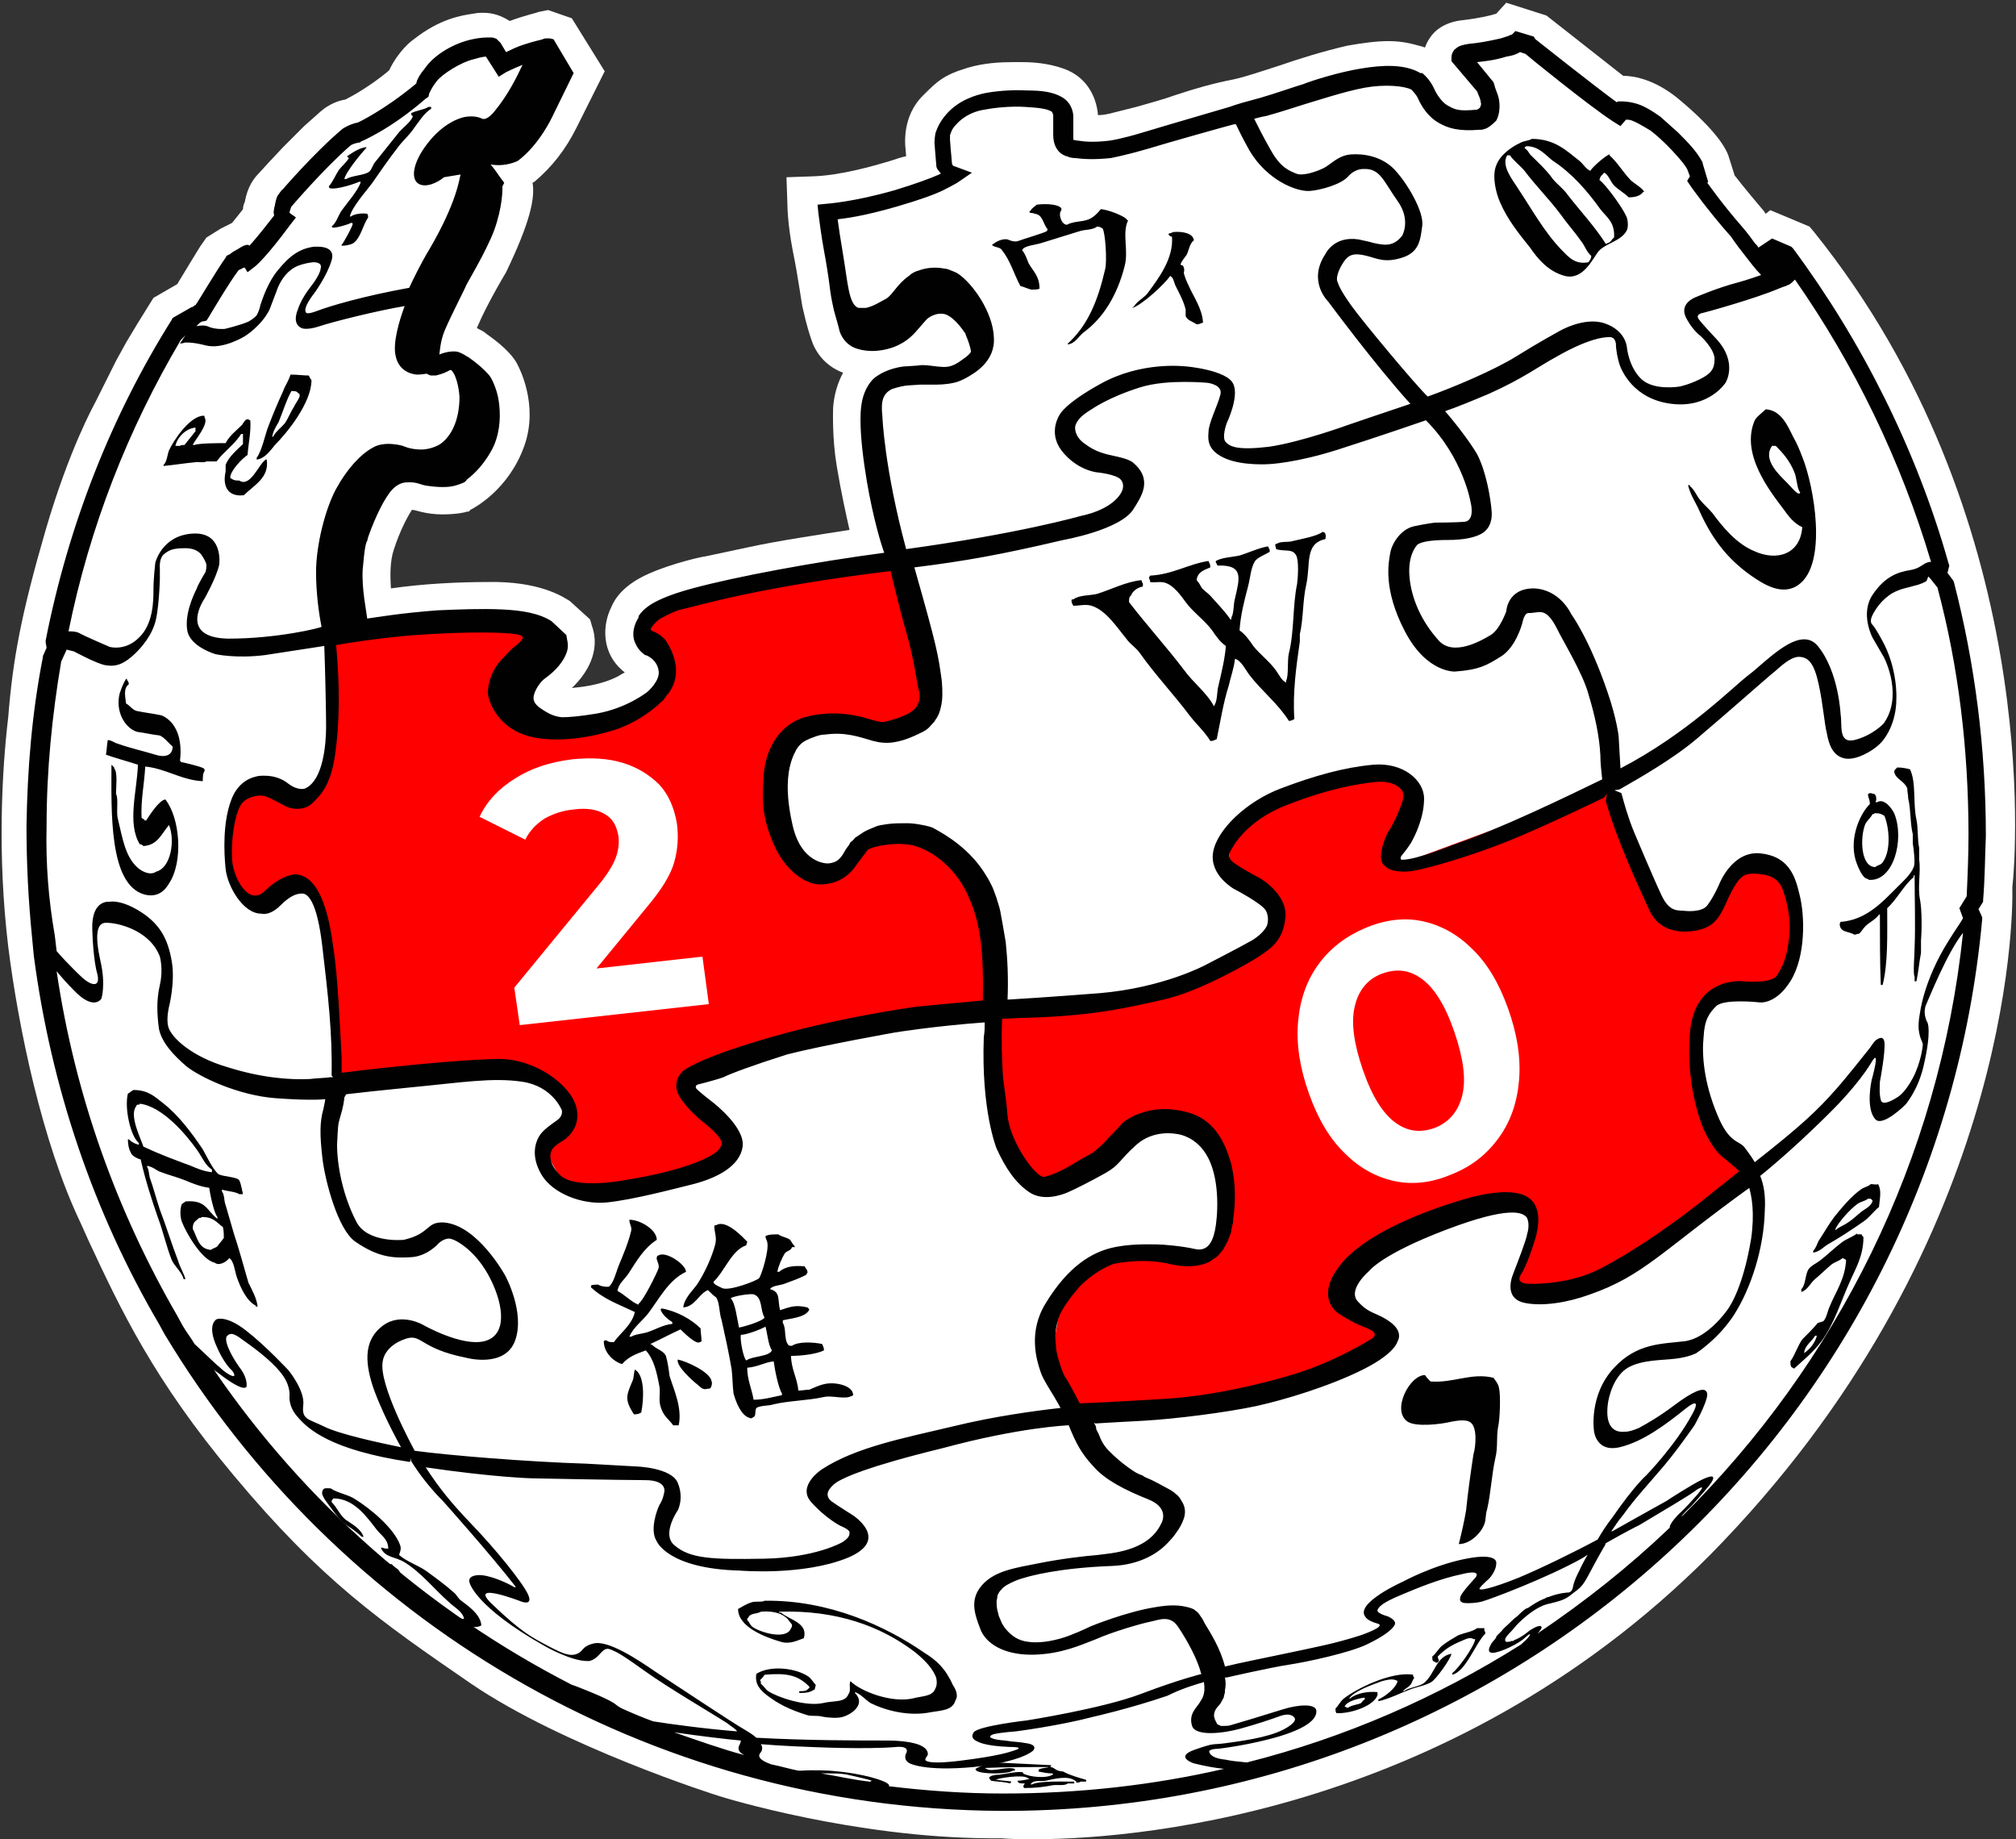 <?xml version="1.0" encoding="utf-8"?>
<!-- Generator: Adobe Illustrator 27.0.0, SVG Export Plug-In . SVG Version: 6.00 Build 0)  -->
<svg version="1.1" id="Layer_2_00000177452963021174379960000015182548457744024464_"
	 xmlns="http://www.w3.org/2000/svg" xmlns:xlink="http://www.w3.org/1999/xlink" x="0px" y="0px" viewBox="0 0 220.7 201.3"
	 style="enable-background:new 0 0 220.7 201.3;" xml:space="preserve">
<rect x="0" y="0" width="220.7" height="201.3" fill="#333333" stroke="none"/>
<style type="text/css">
	.st0{fill:#FFFFFF;}
	.st1{fill:#FF0000;}
	.st2{fill:#010101;}
</style>
<g id="Layer_1-2">
	<g>
		<path class="st0" d="M112.6,201.3c-2,0-3-0.1-3-0.1c-0.3,0-0.8,0-1.4,0c-14.7-0.1-28.8-4.4-29.4-4.6c-0.7-0.2-17.2-5.5-27.2-12.3
			c-9.9-6.8-16.4-11.3-26-22.8c-8.8-10.5-12.4-18.2-15.9-25.7l-0.9-2c-4.2-8.8-6.8-21.4-7.9-30.2c-1.2-10-0.7-19.2,0-25.1
			C1.4,72.2,2.3,67.3,5,58c2.6-8.9,5.3-13.7,5.4-13.9l1.1-2.2l1.2-2.4l1.1-2l1.2-2l1.8-2.9l2.6-1.5l1.7-2.8l0.8-1.3l0.7-1
			c0,0,0.8-0.5,1.6-1c0.4-0.2,0.8-0.4,1.2-0.6c0.4-0.5,0.9-1.1,1.2-1.5c0-0.3,0.1-0.6,0.2-0.8c0.3-1.7,1-2.6,1.6-3.2l1-1.1l1.6-1.7
			l2.3-2.3l1.8-1.6c0.9-0.8,2-1.2,2.7-1.3c2-1,4-2.5,4.8-3.2c1-2.1,2.4-3.2,2.7-3.4c2.8-2.2,5.1-2.6,6.5-2.8
			c0.5-0.1,0.8-0.1,1.1-0.1c1.2,0,2.1,0.4,2.9,0.9c1.6-0.6,3-0.9,3.2-1l1-0.2L62.6,2l3.6,5.8L63.1,14c-1.2,2.4-2.7,4.3-4.6,5.9
			c-0.1,0-0.1,0.1-0.2,0.1c0.3,1.7-0.3,4.4-2.9,9.8c-1.6,2.7-2.6,4.7-3.2,6.1c0.3,0.2,0.7,0.3,1,0.6c2.3,1.6,3.2,2.8,3.5,3.5
			c0.1,0.2,2.3,4.3,0.7,8.8c-1.7,4.8-5.5,6.8-5.9,7L51.3,56L51.1,56c-0.2,0.1-1.2,0.3-2.7,0.3c-0.8,0-1.6-0.1-2.4-0.3
			c-0.4-0.1-0.7-0.2-0.9-0.2c-0.4,0.6-1.3,2.2-2,4.4c-0.4,1.2-0.4,2.8-0.3,4.2c3.5-0.5,7.2-0.7,10.8-0.7h0.8c5.2,0.1,7.5,1.8,8,2.1
			l2.2,2l0.2,0.7c1,2.8-0.6,5.3-2.2,6.8c1-0.1,3.2-0.3,5.1-1.3c0.3-0.2,0.5-0.3,0.7-0.4c-2.7-2.1-2.4-5.3-1.5-7.1
			c0.4-1,1.4-2.5,4.1-3.7c2.7-1.2,6-1.9,6.2-1.9l4.7-1c3.2-0.7,7.9-1.4,11.1-1.9c-0.4-1.8-0.9-4-1.4-7c-0.5-3-0.4-5.9-0.4-6.1
			c0-0.7,0.2-2.5,1.1-4.1c-2.1-0.8-3.1-2.4-3.5-3.7c-0.2-0.6-0.5-1.5-0.9-3.3c-0.1-0.2-0.5-3.4-1.1-6.3c-0.6-3.1-0.6-5.1-0.6-5.2
			l-0.1-2.9l2.9-0.1c3-0.1,6.5-1.1,8.5-1.7c0.6-0.2,1.2-0.4,1.7-0.5l-0.1-1.2c0-0.2-0.3-3.2,1.9-5.4c1.6-1.6,2.3-2.3,5-3.1
			c1.7-0.5,3.5-0.6,4.8-0.6c0.6,0,0.9,0,0.9,0h0.2c1.1,0,2.8,0.1,4.5,0.7c2.9,1,3.7,3.6,3.8,5.1c0.8,0,1.4-0.2,2.6-0.5l1.6-0.4
			c1.4-0.4,2.9-0.8,4.3-1.3c2.1-0.7,4.2-1.3,6.3-1.7c1.4-0.3,3.1-0.9,5-1.5c2.3-0.8,4.9-1.6,7.5-2.2c1.7-0.3,3.2-0.5,4.5-0.5
			c1.8,0,2.9,0.4,3.7,0.6c0.1,0,0.2,0.1,0.3,0.1c0.1-0.3,0.3-0.7,0.5-1c0.5-0.8,1.6-1.8,3.7-2c1.7-0.2,3-0.5,3.6-0.7l1.1-1.2
			l4.4,1.4l8.4,6.6c1.2,0,3.4,0.4,5.9,2.4c3.4,2.8,5.3,5.1,5.7,6.6l0.6,1.9c1,1.3,2.6,3.2,3.2,3.9l0.2,0.3l0.5-0.4l4.3,1.8l0.5,0.6
			c25,31.1,22.1,68.3,21.7,71.7c0.1,3.4-0.2,39.7-33.1,73.1C158.3,199.2,122.7,201.4,112.6,201.3L112.6,201.3z"/>
		<g>
			<path class="st1" d="M108.4,112.7c-0.1-1,0.6-2,1.7-2.1l8.7-0.6l6.5-0.6c0.2,0,0.4-0.1,0.6-0.2l4.1-1.9l4.2-1.7
				c0.1,0,0.2-0.1,0.3-0.1l3.4-2.2c0.1,0,0.1-0.1,0.2-0.1l1.2-1c0.4-0.3,0.7-0.9,0.7-1.4v-1.1c0-0.5-0.2-1.1-0.6-1.4l-1.3-1.1
				c-0.1-0.1-0.2-0.2-0.4-0.2l-2.1-1c-0.6-0.3-1-0.9-1-1.6l0-1.4c0-0.5,0.1-0.9,0.4-1.3l1.9-2.2c0.1-0.1,0.3-0.3,0.4-0.4l2.2-1.3
				c0.1,0,0.1-0.1,0.2-0.1l3-1.2l5.1-2.2c0.3-0.1,0.7-0.2,1-0.1l3.5,0.7c0.3,0.1,0.5,0.2,0.7,0.3l1.2,0.9l0.8,1.4l-2.5,6.5l0.4,0.7
				l21.7-8c0.9-0.3,2,0.1,2.3,1.1l3,7.8c0,0.1,0.1,0.2,0.1,0.3l2.1,3.6c0.3,0.5,0.8,0.8,1.4,0.9l2.2,0.2c0.3,0,0.6,0,0.9-0.1
				l0.7-0.3c0.4-0.1,0.7-0.4,0.8-0.8l2.1-3.5c0.3-0.6,0.9-0.9,1.6-0.9h2.1c0.4,0,0.9,0.2,1.2,0.4l0.9,0.7c0.3,0.3,0.5,0.7,0.6,1.1
				l0.5,3.7c0,0.1,0,0.2,0,0.3v2.3c0,0.2-0.1,0.5-0.1,0.7l-1,2.4c-0.1,0.4-0.4,0.7-0.8,0.9l-1.6,0.9c-0.3,0.2-0.6,0.2-0.9,0.2h-2.6
				c-0.4,0-0.8,0.1-1.1,0.4l-1.4,1.1c-0.2,0.2-0.4,0.5-0.6,0.8l-0.8,2.2c-0.1,0.2-0.1,0.5-0.1,0.7l0.1,2c0,0.1,0,0.2,0,0.3l0.8,3.5
				l0.7,3.3c0.1,0.3,0.2,0.5,0.4,0.7l2.6,3.3c0.1,0.1,0.1,0.1,0.2,0.2l1.4,1.3L177,139.3c-0.2,0.1-0.3,0.2-0.5,0.3l-6.3,1.9
				c-0.2,0.1-0.4,0.1-0.5,0.1h-1.7c-1.2,0-2.1-1.1-1.7-2.3l0.8-3c0,0,0-0.1,0-0.1l0.4-2.3c0.2-0.9-0.3-1.8-1.2-2.1l-0.1,0
				c-0.3-0.1-0.7-0.1-1.1,0l-9.8,2.7c-0.1,0-0.3,0.1-0.4,0.2l-5.9,3.4c-0.3,0.2-0.5,0.4-0.7,0.7l-0.9,1.7c-0.2,0.3-0.2,0.7-0.2,1
				l0.1,0.7c0,0.6,0.4,1.1,0.9,1.4l2.2,1.3c0.9,0.5,1.2,1.8,0.5,2.7l0,0c-0.2,0.2-0.4,0.4-0.7,0.5l-6.8,3.2
				c-0.1,0.1-0.2,0.1-0.3,0.1l-9.4,2.4c-0.1,0-0.2,0.1-0.4,0.1l-14.2,0.6c-0.7,0-1.4-0.4-1.7-1l-2.1-4.5c-0.2-0.3-0.2-0.7-0.1-1.1
				l0.8-4.4c0-0.2,0.1-0.4,0.2-0.6l1.7-2.8c0.1-0.2,0.4-0.5,0.6-0.6l2.4-1.5c0.2-0.1,0.5-0.2,0.8-0.3l3.6-0.3c0.1,0,0.2,0,0.3,0
				l3.9,0.3c0.1,0,0.3,0,0.4,0l1.6-0.2c0.3,0,0.6-0.2,0.8-0.3l0.7-0.5c0.3-0.2,0.5-0.5,0.6-0.9l1.1-3.4c0.1-0.3,0.1-0.5,0.1-0.8
				l-0.6-3.9c0-0.2-0.1-0.4-0.2-0.5l-1.1-2.2c-0.2-0.4-0.6-0.8-1.1-0.9l-3.3-1c-0.4-0.1-0.7-0.1-1.1,0l-2.1,0.7
				c-0.2,0.1-0.5,0.2-0.6,0.4l-2.5,2.3l-1.4,1.4c-0.2,0.2-0.5,0.4-0.8,0.5l-3.2,1c0,0-0.1,0-0.1,0l-1.5,0.3c-0.5,0.1-1,0-1.4-0.2
				l-1.6-1c-0.3-0.2-0.5-0.4-0.7-0.8l-1.4-2.9c-0.1-0.2-0.1-0.4-0.2-0.5L108.4,112.7L108.4,112.7z"/>
			<path class="st1" d="M38,69l13-1.2c0.1,0,0.3,0,0.4,0l5.9,0.7c0.1,0,0.1,0,0.2,0l0,0c1.3,0.4,2,1.9,1.4,3.1L57.2,75
				c-0.1,0.2-0.2,0.5-0.2,0.7v0.7c0,1,0.7,1.9,1.6,2.1l1.2,0.3c0.2,0,0.3,0.1,0.5,0.1l5.1,0c0.4,0,0.7-0.1,1-0.2l3.9-2.1
				c0.2-0.1,0.3-0.2,0.5-0.3l1.3-1.2c0.4-0.4,0.7-1,0.7-1.6v-1.2c0-0.6-0.4-1.2-0.9-1.4l-0.1,0c-0.7-0.3-1.1-1-0.9-1.8l0.1-0.5
				c0.1-0.4,0.3-0.7,0.6-1l1.1-0.8c0,0,0.1-0.1,0.1-0.1l1-0.9c0.3-0.3,0.7-0.4,1.1-0.5l21.2-3.6c1.1-0.2,2.2,0.5,2.5,1.6l2.9,11.1
				c0,0.2,0.1,0.3,0.1,0.5l0,2c0,1-0.6,1.8-1.5,2.1L99.8,79c-0.1,0-0.2,0.1-0.3,0.1l-2.3,1.2c-0.5,0.3-1.2,0.3-1.8,0.1l-3.3-1.2
				c-0.4-0.1-0.8-0.2-1.3-0.1l-3.1,0.8c-0.4,0.1-0.7,0.3-1,0.6l-1.3,1.3c-0.4,0.4-0.7,1.1-0.6,1.7l0.4,4.9l0.5,4
				c0.1,0.6,0.4,1.2,0.9,1.5l1.6,1.1c0.3,0.2,0.5,0.3,0.9,0.3l1.2,0.2c0.7,0.1,1.4-0.1,1.9-0.6l2.1-2.2c0.3-0.3,0.7-0.6,1.2-0.6
				l2.9-0.5c0.4-0.1,0.7,0,1.1,0.1l3.3,1.2c0.3,0.1,0.5,0.2,0.7,0.4l2.7,2.4c0.2,0.2,0.4,0.5,0.5,0.7l1.2,2.7
				c0.1,0.2,0.1,0.3,0.1,0.5l0.8,4.8c0,0.1,0,0.3,0,0.4l0,3.6c0,1.1-0.8,2-1.9,2.1l-15.6,2.2c-0.1,0-0.3,0.1-0.4,0.1l-13.3,4.5
				c-1.4,0.5-1.9,2.2-1,3.4l0.2,0.2c0,0,0.1,0.1,0.1,0.1l2.5,2.6c0.3,0.3,0.4,0.7,0.4,1.1v0.6c0,0.7-0.4,1.2-1,1.5l-9.9,3.6
				c-0.2,0.1-0.5,0.1-0.7,0.1l-4.7,0c-0.8,0-1.5-0.4-1.9-1.1l-1.3-2.3c-0.3-0.5-0.4-1.1-0.2-1.6l0.2-0.9c0.1-0.4,0.3-0.8,0.6-1.1
				l0.7-0.7l0.7-1.2l-0.8-1.5c-0.2-0.3-0.4-0.6-0.7-0.8l-1.9-1.3c-0.4-0.3-0.8-0.4-1.3-0.4l-18.7,0.8c-1.2,0.1-2.3-0.9-2.3-2.2v-5.6
				c0-0.1,0-0.2,0-0.3l-1-7.6l-0.5-3.3c-0.1-0.3-0.2-0.7-0.4-0.9l-1.5-2l-1.4,0.5c-0.1,0.1-0.2,0.1-0.4,0.2l-1.9,1.1
				c-0.6,0.4-1.4,0.4-2,0.1l-0.7-0.3c-0.3-0.1-0.5-0.4-0.7-0.6l-0.8-1.4c-0.2-0.3-0.3-0.7-0.3-1.1V92c0-0.2,0-0.4,0.1-0.6l1.1-3.7
				c0.2-0.7,0.7-1.2,1.4-1.4l1.4-0.4c0.6-0.2,1.4,0,1.8,0.6l0,0c0.3,0.4,0.8,0.7,1.3,0.7h1.4l1-0.9l1-2c0.1-0.2,0.2-0.5,0.2-0.7
				l0.3-3c0-0.1,0-0.2,0-0.3l-0.2-9C35.9,70,36.8,69,38,69L38,69z"/>
			<g>
				<path id="path3930" class="st2" d="M165.9,3.4l-0.4,0.4c0,0,0,0-0.1,0c-0.1,0.1-0.5,0.2-1.1,0.4c-1.3,0.3-2.4,0.5-3.5,0.6
					c-0.6,0.1-1.1,0.2-1.4,0.5c-0.2,0.1-0.3,0.3-0.4,0.5c-0.1,0.2-0.1,0.5-0.1,0.5v0.4l2.8,3.3c0.2,0.5,0.4,0.9,0.4,1.2
					c0.1,0.2,0,0.4-0.1,0.6c-0.1,0.1-0.3,0.2-0.3,0.2c-2.1,0.2-2.4,0-3.3-0.5c-0.5-0.3-1.1-1.1-1.4-1.8c-0.5-1.1-1.3-1.7-1.3-1.7
					L155.6,8l-0.1,0c-1.7-1-4.1-0.9-6.5-0.5c-2.5,0.4-5.6,1.4-6.3,1.7l0,0c-0.4,0.1-3.3,1.1-4.7,1.5c-1.5,0.4-2.6,0.7-3.4,1
					c-1,0.3-7.2,2.1-9.5,2.8c-2.3,0.7-3.6,0.9-3.7,0.9c-1.7,0.2-2.7,0.1-3.3,0c-0.3,0-0.5-0.1-0.6-0.1c-0.1,0,0,0,0,0l0,0l0-0.1v0
					l0-2.5v0c0,0,0-1.4-1.3-2.1c-0.9-0.5-2-0.7-3.8-0.7l0,0c-1.8-0.1-3.6,0.1-4.6,0.3c-0.9,0.2-2.8,0.7-4.2,2.3
					c-0.7,0.8-1,1.5-1.2,2.1c-0.1,0.6-0.1,1.1-0.1,1.1v-0.1c0,0,0.1,1.4,0.2,2.5l0,0c0,0.4,0.3,0.6,0.5,0.9c-0.1,0.1-0.1,0-0.2,0.1
					c-0.9,0.4-2.5,1-4.8,1.7c-4.5,1.3-7.5,1.5-7.5,1.5l-1,0.1l0.1,1c0.1,0.7,0.3,2.4,0.6,4c0.3,1.6,0.5,3,0.5,3c0,0,0.1,0.7,0.2,1.5
					c0.1,0.8,0.3,1.6,0.4,2.1c0.2,0.7,0.6,2.1,0.6,2.2c0,0,0.3,1.2,1.5,1.8c1.1,0.5,2.7,0.6,4.4,0l0,0c1.6-0.6,2.3-1.5,2.9-2.2
					c0.6-0.7,0.8-0.9,0.8-0.9c0,0,0.9-0.8,2-0.5c1.1,0.4,2.1,2,2.1,2l0.1,0.1l0,0.1c0,0,0.5,1.1,0.6,1.9c-0.1,0.2-0.4,0.5-1,0.9
					c-1.2,0.9-1.8,0.8-2.8,0.7c-0.9-0.1-1.3-0.2-2-0.1l0.1,0l-1.5,0.1h-0.1c-1.8,0.2-2.9,1-2.9,1c-0.7,0.4-1.2,1.2-1.5,2
					c-0.3,0.8-0.4,1.8-0.4,2.8c0,2,0.3,4.4,0.7,6.8c0.7,4.1,1.6,7,1.9,7.8c-7.6,1-16.2,2.6-21,3.9l0,0c-2.6,0.7-4.1,1.4-4.9,2
					c-0.4,0.3-0.7,0.6-0.9,0.9c-0.1,0.1-0.1,0.2-0.1,0.3c-0.7,1.1-0.7,2.2-0.3,2.9c0.3,0.7,0.9,1.1,0.9,1.1l0.1,0.1l0.1,0
					c0,0,1.2,0.4,1.4,1.7l0,0c0.2,1.1-1.2,2.3-1.2,2.3l0,0l0,0c0,0-2.2,1.8-5.6,2.4c-1.8,0.3-3,0.4-3.8,0.4
					c-0.9-0.1-1.5-0.4-2.5-1.1c-0.6-0.5-0.7-0.9-0.5-1.5c0.2-0.6,0.7-1.3,1.1-1.6c1.4-1,2.1-2,2.4-2.8l0,0l0,0
					c0.3-0.7,0.1-1.4,0.1-1.4L62,69.5l-1.5-1.4l-0.1-0.1c-1.4-0.9-3.3-1.2-5.5-1.3c-2.2-0.1-4.7,0-7,0.1c-4.1,0.3-6.9,0.8-7.7,0.9
					c-0.1-0.9-0.6-3.2-0.5-5.3c0.1-1.2,0.2-2.1,0.3-2.6s0.2-0.6,0.2-0.6l0,0l0.1-0.4l0,0c0,0,1-3,2.3-4.8l-0.2-0.1l0.2,0.1
					c0,0,0.7-1.1,1.8-1.2c1.4-0.1,1.5,0.3,2.6,0.4c1.5,0.2,2.4,0.1,3-0.1c0.3-0.1,0.6-0.2,0.8-0.3c0.2-0.1,0.3-0.3,0.3-0.3
					c2.1-1.6,3-3.8,3-3.8c0.7-1.7,0.7-3.4,0.5-4.8c-0.1-0.7-0.3-1.3-0.5-1.8c-0.2-0.5-0.4-0.9-0.7-1.2l0,0l0,0
					c-0.8-0.9-2.2-1.9-2.3-1.9l0,0c0,0-0.4-0.3-1-0.5c-0.5-0.1-1.3,0-2,0.3c0.1-0.9,0.2-1.8,0.7-2.9c0.7-1.6,2.2-4.5,2.2-4.6l0,0
					l0,0c0-0.1,2.2-3.7,3.1-6.1c0.9-2.5,0.9-4.4,0.9-4.4v-0.4L55.2,20c0,0-0.4-0.5-0.8-1.1c-0.3-0.4-0.5-0.7-0.7-0.9
					c1.7,0.3,3-0.4,3-0.4l0,0l0,0c2.4-1.8,3.8-4.9,3.8-4.9v0l2.3-4.7l-2.2-3.7l-0.4-0.1c0,0-0.1,0-0.2,0c-0.1,0-0.1,0-0.2,0
					c-0.1,0-0.2,0-0.4,0.1c-0.3,0.1-0.9,0.2-1.8,0.5c-1.3,0.4-1.7,0.7-2.2,0.9l-0.6-1l-0.2-0.2l0,0c0,0-0.1-0.1-0.2-0.2
					s-0.1-0.1-0.2-0.1c-0.2-0.1-0.3-0.1-0.6-0.1c-0.4,0-1,0-1.9,0.2c-1.9,0.4-4.1,1.6-5.2,3.2c-0.5,0.6-0.8,1.1-0.9,1.5
					c0,0.1,0,0.1-0.1,0.2c-3.5,2.9-6.3,4.2-6.3,4.2c-1,0.2-1.7,0.7-1.7,0.7h0l0,0c-3.1,2.6-6.7,6.8-6.7,6.8l0.2-0.2
					c0,0-0.2,0.1-0.3,0.3c-0.1,0.1-0.2,0.3-0.3,0.4c-0.2,0.4-0.2,0.6-0.3,1c0,0.2-0.1,0.3-0.1,0.5s-0.1,0.2,0,0.6c0,0.1,0,0,0,0.1
					c-1.7,2.2-2.6,3.2-2.7,3.3c0,0-0.1-0.1-0.1-0.1h-0.1l-0.1,0c-0.5,0.1-0.8,0.4-1.2,0.6c-0.4,0.2-0.6,0.4-0.6,0.4L24.8,28
					l-0.1,0.2c-1,1.4-3,4.8-3.3,5.2c-0.1,0-0.2,0.1-0.3,0.2l-0.1,0l-2.1,1.2l-0.1,0.2C12.2,45.5,7.5,57.4,5,70.1l0,0.2l0.1,0.6
					l-0.4,0.9l0,0.1C3.5,78,3,84.1,2.9,90.4c0,4.1,0.2,8.1,0.6,12.1l0,0l0.2,2.1l0,0c1.9,14.5,6.6,28.2,13.7,40.3l0.6,1.1l0,0
					c18.7,31.1,52.7,52,91.6,52.2c56.1,0.2,102.4-42.7,107.4-97.6l0-0.2l-0.4-0.9l0.5-0.8l0-0.2c0.2-2.3,0.2-4.7,0.3-7
					c0-9.6-1.2-18.9-3.5-27.8l-0.1-0.2l-0.6-0.8l0.2-0.8l-0.1-0.3c-3.5-12.4-9.5-24.3-17-34.4l-0.2-0.2l-2.1-0.9l-0.9,0.6l-0.6,0.4
					c-0.1-0.2-0.2-0.3-0.4-0.5c-0.7-1-1.4-1.8-1.4-1.8l0,0l0,0c-2.1-2.4-3.5-4.4-3.8-4.8l0.1-0.1l-0.6-2l0-0.1
					c-0.6-1.2-1.7-2.3-2.7-3.3c-1-0.9-1.9-1.7-1.9-1.7l0,0l0,0c0,0-1.2-0.9-2.2-1.3c-1-0.4-2-0.4-2-0.4l-0.5,0l-0.1,0.1
					c-2.6-1.9-8.9-6.9-8.9-6.9L167.9,4L165.9,3.4L165.9,3.4z M166.4,5.7l0.6,0.2c0.2,0.2,7.1,5.8,9.6,7.4l0.8,0.5l0.6-0.7
					c0.3,0,0.5,0,0.9,0.2c0.5,0.2,1.8,1,1.8,1c0,0,0.8,0.6,1.7,1.5c0.9,0.9,1.9,2,2.3,2.7l0.3,0.8l-0.3,0.5l0.4,0.6
					c0,0,1.9,2.7,4.4,5.5c0,0,0.6,0.9,1.4,1.9c0.7,0.9,1.3,1.7,1.9,2.3c-0.6,0.2-1.4,0.5-2.5,0.8c-2.3,0.6-4.6,1.6-4.6,1.6
					s-1.8,0.6-1.2,2.1c0.7,1.5,1.7,2.2,1.7,2.2s1.5,1.4,1.5,2.5c0,1.1-0.4,1.6-1.6,2.2c-1.2,0.6-2.2,0.8-2.2,0.8s-2.8,0.5-4.2-0.8
					c-1.4-1.3-1.6-3.5-1.6-3.5s-0.1-1.8-2.4-2.6c-2.3-0.8-5.1,0.9-5.1,0.9s-2.2,1.2-4.6,2.7c-2.4,1.5-6.9,3.4-9.7,4.4l-0.5,0.4
					l0.5-0.4c-1.2-1.1-7.2-8.3-8.4-10c-1.2-1.7-1.3-2.1-1.5-2.6c-0.2-0.6,0.4-1.8,0.9-2.4c0.5-0.6,1.1-0.7,2.3-0.4
					c1.2,0.3,2,0.8,3.9,0.2c1.9-0.6,2-2,2.2-3.5c0.2-1.5-1.6-4.6-3-6.1c-1.4-1.5-3.4-1.8-4.8-1.7c-1.4,0.1-2.2,1.1-3,1.5
					c-0.8,0.4-2.3,0.9-3,0.6c-0.7-0.3-1.7-0.6-2.8-2.6c-0.8-1.4-1.4-2.6-1.8-3.4c0.4-0.1,0.7-0.2,1.3-0.3c1.5-0.4,4.2-1.3,4.9-1.5
					l0,0c0.4-0.1,3.7-1.2,5.9-1.6l0,0c2.2-0.4,4.3-0.2,5.1,0.2c0.1,0.1,0.5,0.5,0.7,0.9c0.4,0.9,1.1,2.1,2.4,2.8l0,0l0,0
					c0.9,0.5,2,0.9,4.4,0.7c0.1,0,0.1,0,0.2,0c0.1,0,0.3-0.1,0.4-0.1c0.3-0.1,0.7-0.4,1.1-0.8l0.1-0.1l0.1-0.2
					c0.3-0.7,0.3-1.5,0.2-2.1c-0.1-0.6-0.4-1.1-0.5-1.6L163.5,9l-1.8-2.2c0.9-0.1,1.9-0.2,3.2-0.6C165.6,6.1,166.1,5.9,166.4,5.7
					L166.4,5.7L166.4,5.7z M53.2,6.2l1.4,2.2l0.8-0.5c0,0,0.8-0.4,1.8-0.8c-0.6,1.3-1.6,3.3-3,5c0,0-0.8,1.1-1.4,0.9
					c-0.6-0.3-1.3-0.3-1.9-0.2c-0.6,0.1-2.4,0.7-4.1,2.9c-1.7,2.2-1.8,3.9-1,4.4c0.8,0.5,2.1-0.1,2.8-0.7l1.8-0.3c0,0,0,0.1,0,0.1
					c-0.1,0.2-0.3,2.8-3.4,8.1c-0.8,1.3-1.8,3.3-2.2,4.2v0l0,0c-5,0.9-8.7,2-10,2.5c-1.3,0.5-1.3,0.2-1.3,0.2
					c-0.4-0.5,0.9-2.1,0.9-2.1s1.4-1.9,1.9-3.6c0.4-1.3-0.8-1.5-1.5-1.5c-0.2,0-0.4,0-0.4,0c-1.6,0.2-2.7,1-4,2.6
					c-1,1.2-1.6,2.9-1.9,3.8c-0.1,0.6-0.4,1.1-0.4,1.1s-0.2,0.3-0.9,0.7c-0.9,0.4-2.6,0.8-2.6,0.8s-1.1,0.1-1.9-0.3
					c-0.3-0.1-0.7-0.1-1.2,0l0.1-0.1c0,0,0.1-0.1,0.2-0.2c0.1-0.1,0.3-0.2,0.3-0.2l0.5-0.1l0.2-0.3c0,0,2.3-3.9,3.3-5.2
					c0.1-0.1,0.2-0.1,0.4-0.2c0.1-0.1,0.1-0.1,0.3-0.1l0.3,0.5l0.9-0.7c0,0,1.2-1,3.7-4.4v0l0.7-0.9l-0.7-0.5c0,0,0-0.1,0-0.1
					c0.1-0.3,0.2-0.7,0.2-0.5c0,0,0,0,0-0.1l0.1-0.1c0,0,3.6-4.2,6.4-6.6c0,0,0.3-0.2,0.9-0.3h0.1l0.1-0.1c0,0,3.2-1.3,7.1-4.7
					l0.3-0.2l0.1-0.4c0,0,0,0,0.1-0.2c0.1-0.2,0.3-0.6,0.7-1.1c0.6-0.8,2.7-2.1,4-2.4C52.8,6.2,53.1,6.2,53.2,6.2L53.2,6.2L53.2,6.2
					z M112.2,11.7c1.6,0.1,2.4,0.2,2.9,0.5l0,0c0.1,0,0.2,0.4,0.2,0.4l0,2.3v-0.1c0,0,0,0.4,0.1,0.8c0.1,0.4,0.4,1.1,1.1,1.4
					c0.1,0,0.1,0.1,0.3,0.1c0.2,0.1,0.5,0.2,0.9,0.2c0.8,0.1,2,0.2,3.9,0h0h0c0,0,1.6-0.3,4-1c2.3-0.7,8.7-2.5,9.5-2.7
					c0.1,0,0.1,0,0.2,0c0.3,0.6,0.6,1.3,1.5,2.9c1.9,3.2,5.1,4.5,6.6,4.4c1.2-0.1,3.4-0.7,4.2-1.6s1.7-0.8,1.7-0.8
					c1.8-0.1,2.2,1.4,3.7,3.5c1.5,2.1,0.5,3.8,0.5,3.8c-1,1.3-2.1,1-3.1,0.8c-0.7-0.2-0.8-0.2-1.7-0.4c-2.7-0.4-3.6,1.6-3.6,1.6
					c-2,3,0.3,5.2,0.3,5.2s5.1,6.9,9,11.2c-3,1-6.8,2.3-6.8,2.3s-5.2,1.9-8.7,2.4c-3.4,0.4-4.2,0-4.7-0.5c-0.5-0.5,0.1-2.1,0.1-2.1
					s1.4-2.9,0.7-4.3c-0.7-1.5-5.1-1.9-5.2-1.9c-0.1,0-4.8-0.6-9.3,1.9c-4,2.2-4.5,3.4-4.5,3.4s-1.3,1.9,0.2,3.9
					c1.7,2.2,3.9,2.4,3.9,2.4s2.1,0.2,2.6,0.8c0.5,0.6,0.1,1.3,0.1,1.3s-0.7,1.9-4.6,2.7c0,0-6.6,1.9-19,3.6
					c-2.4-8.9-2.6-14.5-2.6-14.5c-0.2-1.8,0.1-2.5,1-3c0.3-0.1,0.9-0.3,1.6-0.4l1.5-0.1h0c0.2,0,0.5,0,0.8,0c0.2,0,0.2,0,0.6,0l0,0
					c0.6,0,1.4,0,2.3-0.2c0.5-0.1,0.9-0.3,1.3-0.5c0.9-0.5,3.3-1.8,3.1-4.5c-0.1-2.7-2.3-5.9-4-7c-0.2-0.1-0.4-0.2-0.7-0.3
					c-0.2-0.1-0.5-0.2-0.7-0.2l0,0c-1-0.2-2-0.1-2.8,0.2c-0.4,0.1-0.8,0.3-1.1,0.6c-1.3,0.9-1.8,2.1-2.5,2.5c-0.6,0.3-1.3,0.8-2.2,1
					c-0.3,0-0.6,0-0.8,0c-1.1-0.3-1.2-2.9-1.7-5.8c-0.3-1.8-0.5-3.1-0.6-3.9c0.8-0.1,2.7-0.3,6.5-1.4c2.4-0.7,4.1-1.3,5.1-1.8
					c1-0.5,1.5-0.8,1.5-0.8l1.6-1.1l-1.9-0.7c0,0-0.3,0-0.3-0.5c-0.1-1-0.2-2.4-0.2-2.4v-0.1l0-0.1c0,0,0,0,0-0.3
					c0.1-0.3,0.2-0.7,0.7-1.2c1-1.1,2.3-1.5,3.1-1.6C108.8,11.8,110.6,11.6,112.2,11.7L112.2,11.7L112.2,11.7z M25,69.9
					c-5.6-0.1-2.6-4.4-2.6-4.4s1.3-2.3,1.6-3.7c0,0,0.5-3.6-2.9-3.4c-3.4,0.2-4.1,3.2-4.1,3.2s-0.2,1.7-0.2,2.9c0,1.2,0,3.8-1.6,5.3
					c-1.5,1.5-3.2,1-3.2,1s-2.8-1.2-3.3-1.5c-0.4-0.2-0.8-0.2-1.2-0.2C9.8,57.7,14,47,19.8,37.2l0.5-0.5l-0.6,0.9
					c0.3,0,0.5-0.1,0.5-0.1s0.8-0.1,2.3,0.3c1.9,0.5,4.3-1,4.3-1s1.8-1.1,2.7-2.9l0.8-2.1c0,0,0.6-2,2.3-2.7c0,0,0.7-0.3,1.7-0.4
					c1.1,0,0.8,0.7,0.8,0.7S35.1,30,34,31.4c-1.1,1.4-1.4,2.5-1.4,2.5s-0.7,1.5,0.4,2c0,0,0.5,0.3,2-0.2c1.5-0.5,6.3-1.7,9.3-2.2h0
					l0,0c-0.6,1.6-1.3,4-1,5.4c0.4,2.1,2.4,2.1,2.4,2.1s0.4,0,1-0.1l0.2,0.1c0,0,0.2,0.1,0.3,0.1c0.1,0,0.3,0,0.5,0
					c0.4-0.1,0.8-0.2,1.4-0.5c0.1-0.1,0.2-0.1,0.3-0.1c0.7,0.7,0.9,2.6,0.9,3c0,0.5,0,3.6-2.1,5.1c0,0-0.9,0.6-2.1,0.6
					c-1.2,0-2-0.4-2-0.4s-2-0.6-3.3,0.2c-1.3,0.7-2.8,2.3-4,4.5c-1.2,2.2-2.2,6.2-2.2,9.1c0,2.3,0.3,4.5,0.6,6
					C35.2,68.7,30.4,69.9,25,69.9L25,69.9L25,69.9z M196.5,30.6c6.5,9.3,11.6,19.8,14.9,30.9c-0.1,0-0.2,0-0.2,0
					c-0.8,0.2-0.9,0.7-2.1,0.9c-1.2,0.2-2.7,0.6-4.1,2.7c-1.4,2.1,0,4.7,0,4.7s0.7,1.2,1.1,1.9c0.4,0.6,2.2,4.6,0.1,7.5
					c0,0-1.2,1.3-3.2,1.8c-1.8,0.4-1.3-1.7-1.5-2.8c0,0-0.2-4.7-2.5-7.5c-2-2.4-5.7,1.8-7.6,3.2c-1.7,1.3-6.7,6.4-14,10.2l-0.2-3.5
					c0,0-0.2-1.9-1.2-4.8c-2-5.9-4-8.6-4-8.6s-1.2-2.7-4.1-2.8c-2.9,0-3,2.5-3,2.5s-0.7,2-1.7,2.6c-1,0.6-4.1,2.4-5.7,0.6
					c-1.9-2.1-3-4.6-3.2-7s0.8-3.4,0.8-3.4s0.2-0.6,3.4-0.6c3.5,0,4.2-1.1,4.2-1.1s0.7-0.6,0.6-2c-0.1-1.4-0.6-4.4-1.6-6.3
					c-0.7-1.2-2.2-3.2-3.5-4.7l-2-0.4l0,0l0.2,0.6l1.8-0.2c1.2-0.4,2.9-1.1,4.8-1.9c3.8-1.7,5.6-3.1,7.3-4c0,0,3.8-2.3,6-2.2
					c0,0,0.5,0,0.6,0.7c0,0.7,0.2,1.7,0.4,2.3c0.2,0.6,1.5,3.8,5.7,4.3c4.1,0.5,5.9-2.3,5.9-2.3s1.4-2.2-1-4.8c0,0-2-2.1-2-2.3
					c0,0-0.2-0.3,0.3-0.5c0.5-0.1,5.9-1.6,8.5-2.7l0.5-0.2c0,0,0.4-0.1,0.5-0.2C195.9,31.2,196.2,30.9,196.5,30.6L196.5,30.6
					L196.5,30.6z M129.7,41.8c1.5,0,2.5,0.1,2.5,0.1s1.7,0.2,1.4,1.3c-0.3,1.2-1.3,3.1-1.3,4.1c-0.1,1,0,2.1,1.9,2.9
					c1.9,0.8,4.7,0.6,4.7,0.6s2.9-0.1,7.6-1.6c4.7-1.5,9.6-3.2,9.6-3.2c2.2-1.3-0.3-0.8-0.3-0.9l0.3,0.9v0c4.1,4.1,4.9,9,4.9,9
					s0.5,1.9-0.6,2.1c-1,0.1-3.3,0.1-3.3,0.1s-0.9,0.1-2.3,0.4c-1.4,0.3-2.4,1.8-2.6,2.9s-0.8,4,1.6,8.6s5.5,4.4,5.5,4.4
					c2.7-0.2,3.5-0.7,5.1-1.7c1.5-1,2.2-3.3,2.3-3.8c0.1-0.4,0.3-0.9,0.6-0.9c0.3,0,0.2,0,1.1-0.1c0.8-0.1,1.4,0.5,2.1,1.9
					c0.4,0.9,2.8,4.8,3.4,7.1c0.7,2.3,1.2,4.6,1.3,6.7c0,0.8,0.1,1.7,0.2,2.6l0,0c-3.5,1.7-11.3,5.5-16.4,7.2c0,0-3.9,1.6-5.5,1.6
					c0,0-0.3,0-0.1-0.4c0.3-0.4,0.6-0.7,1.1-1.5c0.5-0.9,1.4-2.8,1.4-4.8c0-2-2.3-4-5.6-3.7c-3.2,0.3-6.4,1.2-10.1,2.6
					c-3.7,1.4-7,4.5-7.4,7c-0.4,2.5,2.3,4,2.3,4s3.1,1.6,3.5,2.4c0.4,0.8,0.1,1.6,0.1,1.6s-0.3,0.8-1.6,1.6
					c-1.4,0.8-5.1,2.7-5.1,2.7s-4.6,2.5-11.6,3.1c0,0-6.4,0.5-10,0.7c0,0-0.1,0-0.1,0c0.1-2.3,0-4.4-0.2-6.3l0,0
					c-0.2-1.2-0.4-2.3-0.6-3.4l0,0c-0.1-0.5-0.3-1-0.4-1.4l0,0c-0.2-0.5-0.3-0.9-0.5-1.3l0,0c-0.2-0.4-0.4-0.8-0.6-1.1
					c-1.7-2.9-4.4-4.5-5.7-5.2c-0.3-0.2-0.8-0.3-1.3-0.4c-0.5-0.1-1.1-0.2-1.7-0.2c-0.7,0-1.5,0-2.2,0.1c-0.5,0.1-0.9,0.1-1.3,0.3
					l0,0c-0.5,0.2-1,0.4-1.3,0.6l0,0c-0.3,0.2-0.6,0.4-0.9,0.6c-0.1,0.1-0.2,0.3-0.4,0.4c-0.1,0.1-0.2,0.2-0.2,0.3l0,0
					c-0.2,0.3-0.4,0.5-0.6,0.9l0,0c-0.4,0.7-0.8,1-1.2,1.1c-0.3,0.1-0.6,0.1-0.6,0.1s-3,0.1-3.9-4.5c-0.7-3.2-0.5-5.3-0.1-6.6
					c0.1-0.3,0.2-0.6,0.3-0.8l0,0c0.1-0.2,0.2-0.4,0.3-0.6l0,0c0.2-0.3,0.3-0.4,0.3-0.4l0,0c0,0,0.1-0.1,0.2-0.2
					c0.2-0.2,0.7-0.5,1.6-0.8c0.3-0.1,0.6-0.2,1-0.2c2.2-0.3,3.6,0.2,5.3,0.7c1.5,0.4,2.8,0.2,4.6-0.6c0.1-0.1,0.3-0.1,0.4-0.2
					c0.5-0.2,1-0.5,1.3-0.9c0.2-0.2,0.4-0.4,0.5-0.6l0,0c0.3-0.4,0.5-0.9,0.6-1.4c0.2-0.8,0.2-1.7,0.1-2.9c-0.4-2.9-0.5-3.6-3-12.4
					c5.6-0.7,9.5-1.4,16.3-3c0,0,6.3-1.1,7.7-3.4c0.8-1.3,2.2-3.2-0.1-5.1c0,0-0.3-0.3-1.6-0.6c-1.4-0.3-2.4-0.5-3.6-1.4
					c-1.2-0.8-1.1-1.8-1.1-1.8s-0.1-0.9,1.8-2c0,0,1.8-1.3,5.3-2.4C126.4,41.9,128.3,41.8,129.7,41.8L129.7,41.8L129.7,41.8z
					 M35.7,79.5c0,1.9-0.3,5.9-2.3,6.8c0,0-0.7,0.3-1.8-0.5c-1.1-0.9-2.3-0.9-2.8-0.9c-0.1,0-0.5,0-0.8,0.1
					c-0.9,0.2-2.1,0.9-2.7,2.6c-0.9,2.4-0.8,5.6-0.6,7.5c0.2,1.9,1.9,4.9,3.9,4.9c0,0,0.9,0.3,2.1-0.9c1.2-1.2,1.9-1.3,2.4-1.3
					s1.6,0.6,2.2,5.9c0.6,5.1,1.1,9.4,1,14c0.5,0.6,0.8,1.3,1.3,2.1c1.7-0.2,4.4-0.5,7.5-0.8c5.3-0.5,8.8-1.1,12.1-0.6
					c3.3,0.5,4.3,3.1,4.3,3.1s0.2,0.6-0.5,1.1c-0.7,0.5-1.6,1.1-2,1.8c-0.4,0.7-0.9,2.2,0.3,4.2c1.2,2,4.4,3.3,7.2,3
					c2.8-0.3,7-1.4,9.4-2c2.7-0.7,5.1-2,5.4-4.1c0.3-2.1-3.2-4.8-3.2-4.8s-1.7-1.3-1.9-1.6c-0.2-0.3,0.2-0.4,0.2-0.4s2-0.5,2.8-0.8
					c0.8-0.4,3.2-1.3,7-2.5C90.1,114.4,98,113,98,113s4.3-0.7,9.8-1.1l1.2-0.3l-1.2,0.3c0,0.5,0,1-0.1,1.6
					c-0.3,8.1,1.4,12.2,1.4,12.2c1,2.2,2.1,3.8,3.6,4.8c1.5,1,3.5,0.3,4.2,0c0.7-0.3,2.5-1.2,4.1-2.1s1.5-1.4,3.4-3.1
					c1.9-1.7,4.3-1.2,4.3-1.2s2.3,0.1,3.6,2.7s1,6.5,0.7,7.9c-0.3,1.4-0.9,2.3-2.2,2s-3.4-0.5-4.2-0.5s-3-0.1-5,0.4
					c-2,0.5-4.6,1.9-7.1,6c-2,3.2-1,6.3-0.6,7.5c0.3,1,1.3,2.3,2.2,4l1.6,0.5l-0.2-0.6l-1.4,0.1c-2.7,0.3-7.2,0.9-11.7,2
					c-5.5,1.3-10.7,2.3-14.4,4.7c0,0-2.8,1.8-1.2,3.6c1.6,1.8,3.2,2.6,3.2,2.6s1,0.4,1,0.7c0,0.3,0,0.6-0.8,1.1c0,0-2.9,1.7-8.6,1.8
					s-8.1,0-9.8-1.5c-1.4-1.2,0.4-3.8,0.4-3.8s0.7-1.3,0-3c-0.7-1.7-4.6-1.8-4.6-1.8l-5.4-0.3c-6.4-0.2-15-0.9-18.7-1.4
					c0,0,0,0-0.1,0l0,0c0-0.1-0.1-0.1-0.1-0.2c0,0-3.9-7.1-3.4-9.6c0,0,0.1-1.7,2.6-2.5c1.7-0.5,1.5,1.1,6.5,2.1
					c0,0,4.3,1.2,5.4-1.9c1.1-3.1-1.1-7.1-1.1-7.1s-3-5.5-6.7-5.8c-2-0.1-1.4,1.2-4.4,1.9c0,0-4,0.4-5.2-2c-1.5-2.9-2.1-6.2-2.1-8.4
					c0.1-2.1,0.1-2.2,0.3-2.9c0.1-0.4,0.4-1.2,0.5-2.3c0,0,1.6-2.2-1.5-2.2c-0.7,0.1-1.5,0.1-2.3,0.2c-2.1,0.1-5.2-0.1-9-1.3
					c-3.8-1.1-6.2-3.2-6.5-4.5c-0.2-0.9,0.1-2.1,0.1-2.1s0.7-2.7,0.3-5c-0.4-2.3-1.2-4-3.4-5.4s-3.4-1.1-3.4-1.1s-2-0.3-1.9,3
					c0.1,3.3,0.5,4.7,0.5,4.7s0.4,1.2-0.2,1.3c-0.6,0.1-1.5-0.8-1.5-0.8s-1.5-1.4-2.7-2.8l-0.2-1.7l0,0C5.3,98.4,5,94.5,5.1,90.4
					c0-6.1,0.6-12.1,1.6-18l0.6-1.3c0.4,0.1,0.8,0.2,0.8,0.2s2.4,1.3,3.4,1.5c1.1,0.2,1.8-0.1,2.5-0.6c1.1-0.8,2.4-2.3,2.9-3.8
					c0.5-1.3,0.6-5,0.6-5v0c0,0,0-0.9,0-1.1c0-0.2-0.1-1.1,0.4-1.6c0.6-0.5,1-0.7,2.4-0.7l0,0c1.4,0,1.8,0.8,1.8,0.8
					s0.5,0.7,0.5,1.1c0,0.4-0.1,0.7-0.1,0.7s-0.8,1.3-1,1.9c-0.3,0.6-1.3,2.7-1,4.5c0.3,1.8,3.1,2.6,3.1,2.6s2.2,0.5,5.4,0.1l6.5-1
					C35.6,73.3,35.7,77.9,35.7,79.5L35.7,79.5L35.7,79.5z M97.5,62.5c0,0,1,4.3,1.8,7c0.8,2.8,1.1,5.5,1.3,6.1s0.1,1.6-0.7,2.2
					c-0.7,0.6-2.6,1.1-3,1.2c-0.4,0.1-1.1-0.1-2.1-0.4c-1-0.3-1.9-0.4-1.9-0.4s-2.3-0.4-4.8,0.3s-4.3,3.2-4.5,6.4
					c-0.2,3.1-0.1,4.7,1.1,7.5c1.2,2.8,3.4,4.4,5.1,4.4c1.7,0,3.1-0.8,4-2.2c1-1.3,1.2-1.6,1.2-1.6c1.1-0.6,4.1-0.9,5.5-0.3
					c1.5,0.5,4.2,2.2,5.6,5.6c1.2,2.7,1.6,5.7,1.5,11.2l1.2,0.9l0-0.6l-1.2-0.3c-3.4,0.3-7.4,0.7-7.4,0.7s-8.9,1.2-17.1,3.7
					c-7,2.1-8.3,3.3-8.3,3.3s-1.5,1.2-0.3,3c0,0,0.7,1.1,2.1,2.3c1.4,1.1,2.6,2.2,2.4,2.8c-0.2,0.5-0.6,0.8-0.6,0.8s-2,1.8-10.2,3.1
					c0,0-5.3,1-6.9-0.6c-1.6-1.6-0.9-2.7-0.9-2.7s0.1-0.4,1.3-1.1c0,0,2-1.2,1.4-3.6c-0.6-2.4-4.4-5.3-8.5-5.3c0,0-4.8,0-17.1,1.5
					c0,0,0,0-0.1,0c0-0.5,0-1.1,0-1.7c-0.2-3.5-0.4-8.8-0.9-11.9c-0.4-3.1-1.3-7.9-4.1-8.1c0,0-1.4-0.1-3.4,1.8
					c-1.8,1.8-3.5-1.5-3.6-3.5c-0.1-2.3,0.3-4.7,0.9-5.8c0.6-1.1,2.2-1.2,2.5-1.1c0.3,0,1.1,0.4,2.2,1c1,0.6,2.4,0.6,3.2-0.2
					c0.8-0.8,2-1.8,2.5-5.4c0.5-3.6,0.5-7.4,0.1-11.9v0c1.7-0.3,4.4-0.7,7.5-1c4.8-0.4,10-0.5,12.1-0.2c0,0,1,0.1,0.8,0.5
					c-0.1,0.3-0.9,0.9-0.9,0.9s-0.3,0.2-1.4,1.4c-1.1,1.2-1.4,2.4-1.5,3.5c0,1,1.1,4.2,5,5c4,0.8,8.5-0.7,8.5-0.7s2.6-0.6,5.2-2.9
					c0.1-0.1,0.1-0.1,0.2-0.2c0.1-0.1,0.3-0.2,0.4-0.4c0.1-0.1,0.2-0.3,0.3-0.4c0,0,0-0.1,0.1-0.1c2.2-2.8-0.3-6-0.3-6
					s-0.5-0.6-1.3-0.9c0,0-0.4-0.1-0.2-0.4c0.1-0.1,0.4-0.6,1-1c0.4-0.2,0.9-0.5,1.9-0.9h0C76.5,66.3,82.7,64.3,97.5,62.5L97.5,62.5
					L97.5,62.5z M211.1,63.1l0.2,0.2l0.8,1c2.3,8.6,3.4,17.7,3.4,27.1c0,2.2-0.1,4.5-0.2,6.7l-0.8,1.3l0.4,1.1
					c-0.4,0.7-0.8,1.2-1.6,2.5c-2.7,4.3-3.1,7.8-3.1,7.8s-0.3,1.4-0.1,2.2c0.1,0.7,0.4,1.1,0.4,1.3c0,0.2-0.2,2-1.1,3.7
					c-0.9,1.7-1.7,2.1-1.7,2.1s-1.6,1.1-1.8,0.3c-0.2-0.8-0.1-1.5-0.1-2c0.1-0.5,0.6-3.3,0.5-4.3c-0.1-1-1-0.2-1-0.2
					s-0.2,0.2-0.6,0.8c-0.4,0.5-2.7,3.4-3.6,4.4c-2.1,2.4-3.9,4.1-9,8.1c0,0,0,0,0,0l0,0c-0.4-0.7-0.9-1.3-1.1-1.6
					c-0.6-0.8-1.7-0.4-3-3.6c-1.5-3.6-1.7-6.6-1.5-8.5c0.1-1.9,0.6-2.6,1.4-3.4c0.9-0.8,4.6-0.4,4.6-0.4s1.8,0.4,3.5-2.3
					c1.7-2.7,1.6-7.2,1-9.5c-0.5-2.2-1.3-4.2-4.3-4.5c-3.1-0.3-4.5,3.4-4.5,3.4s-0.6,1.4-1.3,2.3c-0.6,0.8-2.4,0.6-2.4,0.6
					c-0.8-0.1-1.7,0.2-2.6-1.7c-0.9-1.9-3-6.9-3-6.9c-0.7-1.7-1.1-3.2-1.4-4.3l-1.5-0.6l-0.2,1.5c1.2,4.3,3.8,9.8,4.8,12
					c1.1,2.3,3.5,2.5,5.3,2.1c1.8-0.4,2.4-1.4,3.3-3.5c1-2.1,1.5-2.3,1.5-2.3s0.4-0.6,2.2-0.3c1.8,0.2,2.2,1.5,2.2,1.5s1,2.4,0.8,5
					c-0.2,2.6-0.8,3.7-1.4,4.6c-0.6,0.9-3.7,0.6-3.7,0.6s-5.3-0.6-5.8,5.7c-0.5,6.3,1.6,10.7,1.6,10.7c0.8,1.7,1.6,2.6,2.2,3
					c0.6,0.5,1.3,1.1,1.3,1.1s0.1,0.1,0.3,0.3l0,0c-3.8,3-4.9,4-7.9,6.1c0,0-3.4,2.5-7.2,4.5c-3.8,2-8.2,1.7-8.2,1.7s-1.2-0.1-0.6-1
					c0.6-0.9,1.3-3,1.6-4c0.3-1.1,0.9-3.8-1.3-4.7c-2.2-0.9-6.3,0.4-6.3,0.4s-9.4,2.5-13.3,6.7c-3.7,4.1-0.6,5.9-0.6,5.9
					s1.5,1,2.9,1.5c1.3,0.5,1.1,0.9,0.7,1.2c0,0-4.2,2.7-9.2,4.1c0,0-6.8,2.1-13.4,2.5c-6.6,0.4-9.3,0.5-9.4,0.5l0,0
					c-0.7-1.4-1.4-2.6-1.4-2.6s-0.2-0.2-0.4-0.7l0,0c-0.1-0.2-0.2-0.5-0.3-0.8l0,0c-0.1-0.3-0.2-0.6-0.3-1l0,0
					c-0.1-0.4-0.2-0.8-0.2-1.2l0,0c-0.1-0.8-0.1-1.7,0.2-2.7l0,0c0.1-0.5,0.3-0.9,0.6-1.4l0,0c0.3-0.5,0.6-0.9,0.9-1.3l0,0
					c0.3-0.4,0.6-0.7,0.9-1.1c1.3-1.3,2.6-2,3.3-2.3l0,0c0.4-0.2,0.6-0.2,0.6-0.2s3.1-0.7,6.2,0.1c1.5,0.3,2.6,0.2,3.3,0
					c0.4-0.1,0.6-0.2,0.8-0.3l0,0c0.2-0.1,0.3-0.2,0.3-0.2s0.1-0.1,0.3-0.2l0,0c0.2-0.1,0.4-0.3,0.7-0.7c0.1-0.1,0.2-0.2,0.3-0.4
					c0-0.1,0.1-0.1,0.1-0.2c0.1-0.2,0.3-0.5,0.4-0.8l0,0c0-0.1,0.1-0.2,0.1-0.3c0.1-0.2,0.2-0.4,0.2-0.7c0-0.1,0.1-0.3,0.1-0.5
					c0.1-0.2,0.1-0.4,0.1-0.7l0,0c0.2-1.3,0.3-3.1,0-4.9l0,0c-0.1-0.6-0.2-1.2-0.4-1.7l0,0c-0.7-2.3-2-4.3-4.4-5
					c-2.4-0.7-4.2-0.4-5.5,0.1c-0.6,0.2-1.1,0.5-1.4,0.7l0,0c-0.3,0.2-0.5,0.4-0.5,0.4l0,0c0,0-0.6,0.7-1.4,1.5l0,0
					c-0.7,0.8-1.6,1.6-2,1.8c-0.8,0.4-2.1,1.2-2.1,1.2s-1.8,1.1-3,1.3c-0.8,0.2-3.7-3.7-4-6.7l0,0c-0.1-1.4-0.3-2.6-0.5-4.2
					c0,0,0-0.1,0-0.1c-0.1-1.6-0.2-3.5-0.1-6.3v0l0,0c0.8,0,1.7-0.1,2.6-0.1c7.4-0.2,11.1-1.1,15.1-2c4-0.9,9.5-4.1,10.4-4.7
					c0.8-0.6,2.6-1.4,2.9-4.1c0.4-2.7-2.8-4.5-2.8-4.5s-2.5-1.3-3.1-1.9c-0.5-0.6,0-1.2,0-1.2s1.4-3.1,6.1-4.9
					c4.6-1.8,7.7-2.3,9.6-2.5c1.9-0.2,2.6,0.5,2.9,0.8c0.3,0.3,0.3,1,0,1.7c-0.2,0.6-0.9,2.2-1.4,2.9c-0.4,0.7-1.1,2.5-0.7,3.4
					c0.4,0.8,1.7,1.2,3.5,0.9c1.7-0.3,6.2-1.6,10.2-3.2c4-1.6,10.6-4.8,10.6-4.8s0,0,0,0l0.5-0.7l1.2-0.2c2.1-1.2,5.8-3.3,8.4-5.5
					c3.9-3.3,7.7-6.7,8.7-7.5c1-0.9,1.9-1.6,2.7-1.5c0.9,0.1,1.5,0.7,2,3c0.5,2.3,0.6,4.2,0.9,5.4c0.2,1.1,0.6,2.4,1.9,2.7
					c1.3,0.3,3.2-0.9,3.8-1.5c0.7-0.6,1.9-2.4,1.9-5c0,0,0.2-3.3-1.6-6.5c0,0-0.7-1.3-1-1.6c-0.2-0.2-0.3-0.5,0-1.1
					c0.3-0.6,1-1.7,2.2-2.4c0.9-0.5,1.8-0.6,2.4-0.8c0,0,0.6-0.1,1.3-0.5L211.1,63.1L211.1,63.1z M35.4,121.4
					c-0.4,1.4-0.4,2.8-0.1,5.4c0.3,2.5,1.7,7.8,3.6,9.1c2.6,1.8,4.3,1.8,6.1,1.7c1.8-0.1,3-1.5,3-1.5s0.7-0.7,1.4-0.5
					c0.7,0.2,2.8,1.4,4.3,4.4c1.5,3,1.8,6.2-0.7,6.8c-2.5,0.6-6.7-1.8-6.7-1.8s-2.4-1.4-4.4,0.1c-2,1.5-2,3.8-1.1,6.6
					c0.5,1.5,1.6,4,3.1,6.7l1.5,0.6l-0.1-0.2l-1.4-0.4c-2.4-0.5-6.7-1.4-8.5-2.3c-1.6-0.8-2.4-0.7-2.2-2.3c0.2-1.6-1.6-3.8-1.6-3.8
					s-2.5-2.7-4.7-4.4c-2.2-1.7-3.2-1.2-3.2-1.2s-1,0.5-0.1,2.7s1.8,2.9,1.8,2.9s0.4,0.5,0.2,0.6c-0.2,0.1-1-0.4-1.6-1
					c-0.3-0.2-1.5-1.4-2.7-2.5c-0.4-0.7-0.9-1.3-1.3-2l0,0l-0.6-1.1l0,0c-6.6-11.4-11.2-24.1-13.2-37.7c0.5,0.6,1,1.2,1.9,2.1
					c2.2,2.3,3,0.9,3,0.9s0.5-1.5-0.1-4.1c-0.6-2.7-0.5-4.3,0.7-4.2c1.2,0,4.7,0.8,5.8,3.7c0,0,0.4,1.4,0,3.1
					c-0.4,1.7-0.3,3.3-0.1,4.8c0.3,1.5,1.6,2.9,3,4.1c1.5,1.2,5.7,3.2,9.8,3.5c4.1,0.3,5.4,0.1,5.4,0.1
					C35.6,120.5,35.5,120.9,35.4,121.4L35.4,121.4L35.4,121.4z M214.9,102.1c-2.6,24.9-13.9,47.2-30.8,63.9c0-0.2,1-1.1,1-1.1
					s1.2-1.3,2-2.3c0.8-1,0.3-1,0.3-1s-0.4-0.1-2.1,0.9c-1.7,1-2.9,1.8-2.9,1.8s-3.6,2-5.9,3.3c0,0-0.1,0-0.1,0
					c0.4-0.6,0.8-1.2,1.3-1.8l0,0c1.3-1.8,2.7-3.3,3.8-4.6c1.8-2,4-5.2,4-5.2s1.3-2.3,1.4-3.3l0,0c0-0.1,0-0.3-0.1-0.4l0,0
					c-0.3-0.5-1.5,0-3.5,1.5c-1.6,1.2-2.8,1.9-3.9,2.5c-0.5,0.2-1,0.4-1.5,0.4c-2.1,0.2-2-2-1.9-2.9c0.1-1,0.7-3.2,2.2-4.1
					c1.6-0.9,3.7-0.8,5.3-1c1.5-0.2,2.2-0.6,2.2-0.6s2.5-1.6,4.2-4.3c1.7-2.7,3.2-7,3.3-11.3c0.1-1.6-0.1-2.8-0.5-3.8l0,0
					c4.1-3.3,8.1-7.4,8.1-7.4s2.6-2.6,4-4.9c1.2-2.1,0.1,1.8,0.1,1.8s-0.7,3.1,0.4,4.3c0.8,0.9,3.3-1.6,3.3-1.6s1.4-1.6,2-4.3
					c0.9-3.9,0.4-4.7,0.4-4.7s-0.5-0.8-0.2-1.8C211.2,109.2,213.2,104.2,214.9,102.1L214.9,102.1L214.9,102.1z M191.5,128.4
					l-0.3,0.3l0.2,1c0.4,1.2,0.7,3.1,0.3,5.9c-1,6-2.7,7.9-2.7,7.9s-2.1,3-4.6,3.3c-2.5,0.3-5.2,0.2-7.7,2.9c-2.8,3-2.2,6.9-2.2,6.9
					s0.2,2.4,2.8,1.8c2.6-0.6,5.2-2.6,7.2-4.2c2-1.6,0.8,0.5,0.8,0.5c-1.8,3.4-5.1,6.8-5.1,6.8s-1.2,1-3.7,4.6
					c-0.7,0.9-1.2,1.7-1.6,2.4c-2.6,1.4-6.3,3.2-8.7,4.2c-3,1.2-4.5,1.5-4.2,1.1c0.3-0.4,1-1,1-1s0.8-0.8,0.8-1.7
					c0,0,0.3-1.2-3.3-0.5c-3.6,0.7-6.9,2.5-6.9,2.5s-5.4,2.4-4.1,3.9c0,0,0.2,0.4,1.3,0.7s-1.9,1.3-1.9,1.3c-2.8,0.9-5,1.3-7.8,1.9
					c-3.3,0.7-5.4,1.1-7,1.5c0,0,0,0,0,0h0c-0.5-2-1.6-3.7-2.2-4.7c-0.1-0.2-0.3-0.6-0.4-0.7l0,0c-0.2-0.3-0.3-0.5-0.6-0.7
					c-0.2-0.2-0.5-0.3-0.9-0.4c-0.8-0.2-1.8-0.3-3.5,0c-3.2,0.5-7.1,2.1-7.1,2.1s-1,0.5-2.3,1c-1.3,0.5-3.1,0.9-4.5,0.7
					c-1.1-0.1-1.9-0.7-2.4-1.3c-0.2-0.2-0.3-0.4-0.5-0.7l0,0c-0.1-0.2-0.2-0.5-0.3-0.7l0,0c-0.1-0.2-0.1-0.4-0.2-0.7l0,0
					c-0.1-0.4-0.1-0.8-0.1-1c0-0.2,0.1-0.4,0.1-0.7l0,0c0.1-0.2,0.2-0.4,0.4-0.6c0.3-0.4,0.9-0.7,1.6-1c1.5-0.6,5.1-1.4,10.4-1.6
					c3.3-0.1,5.3-1.5,6.3-2.6c0.6-0.6,0.9-1.1,0.9-1.1c0.3-0.4,0.6-0.9,0.8-1.5l0,0c0.2-0.6,0.2-1.3-0.3-2l0,0
					c-0.1-0.2-0.3-0.5-0.6-0.7l0,0c-0.2-0.2-0.5-0.4-0.9-0.6l0,0c-0.7-0.4-1.3-0.7-1.7-0.9l0,0c-0.4-0.2-0.8-0.3-1-0.5l0,0
					c-0.6-0.2-0.9-0.4-1.6-0.9c-0.7-0.5-1.4-1.1-2.1-1.8c-0.3-0.3-0.6-0.7-0.8-1.1l0,0c-0.1-0.2-0.2-0.4-0.3-0.7
					c-0.1-0.2-0.2-0.4-0.3-0.6l0,0c0,0,0-0.1,0-0.1c0-0.2-0.1-0.3-0.2-0.5l0,0l-0.1-0.7c-2-0.8-1-0.1,0.2,0.7
					c1.5-0.1,3.5-0.2,5.3-0.3c3.5-0.2,9-0.9,12.3-1.6c3.2-0.7,8.1-2.2,11.7-4c3.6-1.8,3.8-3.1,3.8-3.1s0.7-1-0.8-2.1
					c-1.5-1.1-2.2-0.8-3.5-2.2c-1.3-1.3,1.2-3.4,1.2-3.4s1.3-1.8,8.4-4.5c7.1-2.7,8.3-1.8,8.7-1.5c0.4,0.3,0.4,1.3,0.2,1.9
					c-0.1,0.7-1,3-1.5,4.3c-0.5,1.2-0.7,2.9,1.2,3.3c1.9,0.4,4.6,0,7.1-0.9c6-2.1,7.8-4.7,17.8-11.9c0,0,0.1,0,0.1,0L191.5,128.4
					L191.5,128.4z M25.3,146c0,0,0.3-0.1,1.2,0.6c1,0.7,3.1,2.2,4.2,3.6c1.1,1.3,1,2.5,1,2.5s-0.2,1.2,0.9,2.4
					c1.1,1.3,3.6,3.6,12.2,4.9c0,0,0.1,0,0.1,0l0.2-1.2l-0.2,0.1l0.1,1c1,1.6,2.2,3.1,3.5,4.4c0,0,5.1,5.7,7.9,9.3
					c0,0,0.2,0.3-0.3,0c-0.5-0.3-2.6-1.3-3.8-1.2c-1.2,0.1-0.9,0.8-0.9,0.8s0.5,2.6,8.3,7c0,0,2.8,1.6,4.6,1.6c0,0,0.6,0.1,1.3-0.7
					c0.7-0.8,0.9-0.7,1.4-0.5c0.5,0.2,1.1,0.5,3.6,2.3s7.3,4.6,9,5.7c0.5,0.4,0.9,0.6,1.1,0.9c-3.7-0.3-7.3-0.8-9.2-1.1
					c-1.1-0.4-2.3-0.9-3.4-1.4c-0.4-0.2-0.5-0.3-0.9-0.6c-1.1-0.7-4.3-1.9-4.3-1.9s-0.3-0.1-0.3-0.1c-15.8-8.1-29.3-20-39.2-34.5
					c0.1,0.1,0.2,0.2,0.4,0.3c3.2,2.5,3.2,1.5,3.2,1.5s0.1-0.8-0.6-1.8c-0.7-0.9-1.9-2.9-1.6-3.6C25,146,25.3,146,25.3,146L25.3,146
					L25.3,146z M117,156c0.8,2,1.4,3.1,2.7,4.5c1.3,1.5,3.5,2.6,6,3.6c2.5,1,1.4,2.7,1.4,2.7c-1.5,3.1-5.7,3.2-7,3.4
					c-1.3,0.1-3.9,0.4-6.4,0.9s-4.8,0.8-6.2,2.4c-1.4,1.6-0.8,3.2-0.1,5c0.8,1.7,3,2.7,5.9,2.6s4.9-1,6.7-1.7
					c1.8-0.8,4.9-1.7,5.9-1.9s2.2-0.8,3.1,0.6c1,1.5,2.1,3.5,2.5,5.1c0,0,0.1,0,0.1,0c0,0-2.5,0.6-6.7,2.2s-12.5,2.9-12.5,2.9
					s-5.3,0.6-5.8,1.3c-0.5,0.7,0.4,1,0.4,1s0.7,0.5,3.5,0.6c0,0,0.9,0,1,0.1c0,0.1,0.1,0.1-0.5,0.3c-0.6,0.2-1.8,0.6-5.8,1.1
					c-4,0.5-3.9-0.1-3.9-0.1s0-0.2,0.2-0.4c0.2-0.3,0-0.8-0.6-1.1c0,0-0.9-0.6-3.8-0.6c-2.9,0-8.8,0-14.2-0.3c-0.1,0-0.3,0-0.4,0
					l0,0l0.3,0c-0.3-0.3-0.8-0.6-1.3-0.9c-1.4-0.8-7.7-5-9.7-6.3c-1.9-1.3-5.3-3.6-6.9-3.1c-1.2,0.3-1,0.8-1.7,1.1
					c-0.7,0.3-1.4,0.1-3.1-0.8c-1.7-0.9-3-1.5-6.3-4.7c-2.6-2.5,3.3-0.2,3.3-0.2s1.3,0.5,0.7-0.8s-3.5-4.9-6.2-7.7
					c-2.2-2.3-3.5-3.9-5-6.2l-1-0.3l1,0.3c7.5,1.1,11.6,1.2,11.6,1.2S68,162,70.6,162s2.1,1.4,2.1,1.4s-0.1,0.7-0.5,1.3
					c-0.3,0.6-1.1,2.8-0.3,4c0,0,1.2,3,9.1,3.2c0,0,6.9,0.6,11.8-1.4c4.8-2,0.5-4.7,0.5-4.7s-1.6-1-2.3-1.5c-0.6-0.5-0.4-1-0.2-1.3
					s0.6-0.7,1.2-1c0.6-0.3,2.6-1.4,11.2-3.5C111.7,156.2,116.9,156,117,156C116.9,156,116.9,156,117,156L117,156L117,156z
					 M186.3,162.8c0.1,0,0,0.2-0.5,0.8c-1.3,1.5-2,2.1-2,2.1s-1.1,1.1-1,1.5c-4.5,4.3-9.3,8.1-14.5,11.6c0.3-0.3,0.6-0.7,0.4-0.8
					c-0.3-0.2-1.3,0.5-1.3,0.5s-0.8,0.7-1.6,1c0,0-0.1,0-0.1,0.1c0,0,0,0,0,0c0,0,0,0-0.1,0c0,0,0,0,0,0c-0.1,0-0.1,0-0.1,0
					c-0.2,0.1-0.4,0.1-0.5,0.1c-0.1,0-0.2,0-0.2-0.1c-0.1-0.2,0.1-0.5,0.4-0.8c0.4-0.4,0.8-0.9,0.8-0.9s1.9-2.1,3.7-2.4
					c0.4-0.1,0.8-0.2,1.1-0.3c0.9-0.3,1.2-0.7,1.9-1.2c0.9-0.7,1-1.4,2.9-4.7c0.1-0.1,0.1-0.2,0.2-0.4l0,0c2.3-1.3,3.1-1.7,3.7-2
					c2.5-1.5,5.4-3.2,6.2-3.8C185.5,163.2,186.1,162.8,186.3,162.8L186.3,162.8L186.3,162.8z M174.2,169.9c-0.1,0.1,0.4-1.1,0.4-1
					c-1.2,1.8-1.7,3-1.7,3s-0.6,1.1-0.7,1.8c-0.1,0.6-0.5,0.6-0.5,0.6s-0.9,0-2.2,0.5c-0.1,0-0.1,0-0.3,0.1c0,0-0.1,0.1-0.2,0.1
					c-0.5,0.2-1,0.5-1.6,0.9c-0.1,0.1-0.1,0.1-0.2,0.1c-0.1,0-0.1,0.1-0.2,0.1c-0.4,0.3-0.6,0.5-0.9,0.8c-0.3,0.2-0.6,0.5-0.8,0.7
					c-0.4,0.4-0.7,0.6-0.9,0.9c-0.1,0.1-0.2,0.2-0.2,0.2c-0.1,0.1-0.2,0.2-0.3,0.3c-0.1,0.1-0.1,0.1-0.1,0.2
					c-0.1,0.2-0.4,0.5-0.4,0.5s-0.9,1.2,0,1.2c0.8,0,2.9-1,3.6-1.7c0.8-0.7,0.4-0.1,0.4-0.1c-0.2,0.3-0.6,0.6-0.9,0.9
					c-9.2,5.8-19.3,10.2-30,12.9c-1.1-0.1-1.9-0.2-2.3-0.3c-0.9-0.1-1.6-0.3-1.8-0.8c-0.2-0.4,1-0.4,1-0.4s3.5-0.4,6.8-1.4
					c3.2-1,4-2,3.9-2.8c-0.1-0.7-1.8-0.7-3.7-0.1c-1.9,0.6-4.9,1.5-5.6,1.7c-0.3,0.1-0.5,0.1-0.8,0.1c-0.1,0-0.2,0-0.3,0
					c-0.1,0-0.1,0-0.2-0.1c0,0-0.1,0-0.1,0c-0.1-0.1-0.2-0.1-0.2-0.2l0,0c0-0.1-0.1-0.1-0.1-0.2c0-0.1-0.1-0.1-0.1-0.2
					c0-0.1-0.1-0.3-0.1-0.4c0-0.3,0.1-0.7,0.5-1.1c0.2-0.2,0.3-0.4,0.4-0.6c0.1-0.2,0.2-0.3,0.2-0.5c0.1-0.3,0.1-0.4,0.1-0.4
					c0-0.1,0-0.1,0-0.2c0.1-0.5,0.1-0.9,0-1.4c0.1,0,0.2,0,0.2,0s4.8-1.1,6.8-1.4c2-0.3,6.6-1.3,8.5-2.2c1.9-0.9,2.9-1.7,3.1-2.2
					s-0.8-0.9-0.8-0.9s-1.2-0.3-1.1-0.7c0.2-0.4,0.6-0.8,2.5-1.6c1.9-0.8,4.3-1.8,6.7-2.3c2.4-0.6,1.5,0.4,1.5,0.4s-1.4,1.5-1.6,2
					c-0.2,0.6,0.1,0.6,0.2,0.7c0.2,0.1,1.3,0.1,2.1-0.1c0.8-0.2,7.2-2.6,11.1-4.8c0.1-0.1,0.2-0.1,0.3-0.2L174.2,169.9L174.2,169.9z
					 M131.8,184.1c0.2,1.4-0.2,1.8-0.5,2.3c-0.3,0.5-1.2,1.2-0.8,2.5c0.4,1.2,3.5,0.8,5.3,0.3c1.8-0.5,3.3-1,4.4-1.4
					c1.2-0.4,1.5,0.2,1.5,0.2s0.5,0.4-1.2,1.3c-1.7,0.9-4.9,1.3-6.4,1.5c-1.5,0.2-1-0.1-3.3,0.7c-2.3,0.8-0.1,1.5-0.1,1.5
					c1.2,0.3,2.3,0.5,3.3,0.6c-7.8,1.8-15.9,2.7-24.2,2.7c-4.2,0-8.4-0.3-12.5-0.8c0.2-0.2-0.5-0.5-0.5-0.5s-1.9-0.9-6-1.2
					c0,0-1.7-0.1-3.1,0c-0.1,0-0.2,0-0.3,0c-1-0.2-2-0.5-3-0.7c-0.5-0.2-1.6-0.6-1.2-1.2c0.3-0.3,0.3-0.7,0.1-1
					c2.3,0.2,5.3,0.3,5.3,0.3s6.2,0.3,9.6,0c1.5-0.1,1,0.7,1,0.7s-0.4,0.7,0.4,1.1c0,0,1.6,0.9,7,0.4c5.4-0.6,6.5-1.8,6.5-1.8
					s0.6-0.6-0.7-0.8c-1.1-0.2-1.1-0.1-2.4-0.3c-1.4-0.1-2.1-0.4-1.2-0.7c0.9-0.2,2.4-0.3,2.4-0.3s4.7-0.6,8.5-1.6
					c0,0,4-0.9,8.1-2.3C129.4,184.8,130.8,184.4,131.8,184.1L131.8,184.1L131.8,184.1z M73.8,189.6c2.7,0.4,6.1,0.8,7.3,0.9
					c0,0.2-0.1,0.4-0.2,0.6c-0.2,0.5,0.2,0.8,0.6,1C78.9,191.4,76.4,190.5,73.8,189.6L73.8,189.6z M90.7,194.1c0.7,0,1.2,0,1.9,0.1
					c1.3,0.3,2.7,0.6,2.8,0.7c0.1,0-0.1,0.1-0.2,0.1c-1.8-0.2-3.5-0.6-5.3-0.9C90.2,194.1,90.5,194.1,90.7,194.1L90.7,194.1
					L90.7,194.1z"/>
				<path id="path4837" class="st2" d="M39.3,19.9h0.2c-0.3,1-1.6,2.4-2.2,3.3c-0.3,0.5-0.5,1.2-1,1.6c0.1,0.1,0,0,0.1,0.1
					c0.2,0.1,1.7-0.3,2-0.5c0.2,0,0.2,0,0.2,0.1c0.1,0.1-1,2.1-1.2,2.3v0.1c0.4,0,1-0.1,1.3-0.3c0.8-0.6,1-1.9,1.6-2.8
					c0-0.1,0-0.3-0.1-0.4c-0.5-0.1-1.4,0-1.8,0.3h-0.1c0.2-1,1.8-2.8,2.4-3.6c0.9-1.3,1.8-2.6,2.8-3.9c0.5-0.7,1.2-1.3,1.7-2
					c0.6-0.8,1.2-1.8,2-2.3v-0.2h-0.3c-0.4,0.3-1.4,0.4-1.9,0.7c0.1,0.3,0,0.2,0.2,0.3C45,13.4,44,14,43.5,14.7c-0.8,1-1.6,2-2.4,3
					c-0.3,0.3-0.4,0.9-0.7,1.1c-0.5,0.4-1.9,0.4-2.5,0.8h-0.2c0.1-0.7,1.9-2.9,2.4-3.4v-0.1c-0.8,0.1-1.5,0.6-2.1,1
					c0.1,0.2,0.1,0.1,0.2,0.2c-0.3,0.5-0.8,0.9-1.1,1.3c-0.4,0.6-0.6,1.2-1.1,1.8c0,0.1,0.1,0.2,0.1,0.2
					C36.8,20.8,38.9,20.1,39.3,19.9L39.3,19.9L39.3,19.9z M111.7,31.3c0.4,0.1,0.8,0.3,1.2,0.4c0.3,0,0.7,0,0.9-0.1
					c0-1.4-0.7-1.9-1.2-2.8c-0.2-0.5-0.4-1.1-0.7-1.4c0.1-0.5,1.5-0.6,2.1-0.8c1.3-0.4,2.9-0.9,4.2-1.3c0.6-0.2,1.4-0.1,1.9-0.5
					c0.3,0,0.4,0.1,0.6,0.2c0.3,0.4,0.5,3.5,0.3,4.4c-0.8,3.5-1.9,6.2-4.1,8.2v0.1c0.8-0.1,1.2-0.9,1.7-1.3c2.2-1.6,3.7-4.1,4.5-7.2
					c0.5-1.8-0.3-3.6,0.4-5.1h-0.1c-0.1-0.4-2.2-1.2-2.9-1.2c-0.3,0.4-0.8,0.9-1.3,1.1c-0.7,0.3-1.7,0.2-2.4,0.6
					c-0.6,0-1-1.2-0.6-1.6c0-0.2,0-0.2-0.1-0.3c-0.5-0.4-1.8-0.4-2.6-0.3c-0.3,0.3-0.5,0.3-0.7,0.7h-0.1c0,0.2,0,0.1,0.1,0.2
					c0,0,0.3,0,0.5,0.1c0.9,0.1,0.9,1.2,1.4,1.7c-0.1,0.1,0,0.1-0.1,0.2c-0.3,0.2-2.7,0.9-3.2,1.1c-0.4,0.1-0.9-0.1-1.1-0.2
					c-0.7-0.1-1.3,0.3-1.7,0.6c0.2,0.3,0.9,0.2,1.1,0.6C110.6,28.5,111,30,111.7,31.3L111.7,31.3L111.7,31.3z M128.1,30.2
					c0.4,0.2,0.4,0.7,0.6,1.1c0.4,0.8,0.9,1.7,1.1,2.6v0.7c0.2,0.5,0.8,0.6,1.2,0.9c0.3,0,0.4-0.1,0.7-0.2c-0.1-1.6-1.1-2.9-1.6-4.1
					c-0.2-0.4-0.4-0.9-0.5-1.3c0-0.2,0.1-0.3,0-0.6c-0.1-0.3-0.1-0.2-0.3-0.3c-0.1-0.1-0.1,0,0-0.2c0.1-0.3,0.4-0.6,0.6-0.9
					c0.3-0.6,0.3-1.2,0.8-1.6c-0.1-0.8-1.3-1-2.3-0.9c-0.1,0.1-0.3,0.1-0.5,0.2c0.1,0.2,0.2,0.3,0.4,0.3c0.2,2.4-1.5,4.6-2.6,6.1
					c-0.4,0.6-1.2,0.9-1.6,1.6H124v0.1C125.1,33.3,127.5,31.1,128.1,30.2L128.1,30.2z M29.2,50.3c-0.2,0-0.2,0-0.2,0.1
					c-0.6,0.3-1.6,3-2.8,2.2c-0.6,0-0.7-0.1-1-0.3c0-0.8,1.4-2.2,1.9-2.5c0.1-1.3,0.4-2.6,0.3-3.8c-0.1,0-0.2-0.1-0.2-0.1
					c-0.3-0.1-0.5,0.3-0.7,0.6c-0.6,0.6-1.4,1.2-1.8,2c-0.7,0-2.9,0-3.4,0.2h-0.2c0.2-0.5,1.8-2.3,1.3-3c0-0.1,0-0.2-0.1-0.2
					c-1.5,0-3.3,2.7-3.8,3.8c-0.2,0.5-0.2,1.2-0.6,1.6v0.1c1.1-0.1,2.3-0.3,3.4-0.4c0.4-0.1,1,0.1,1.3-0.1h1.1
					c0.2-0.2,0.4-0.5,0.6-0.7c0.7-0.7,1.6-1.5,2.1-2.3h0.2v1.1c-0.6,0.6-1.6,1.4-1.9,2.3v0.7c-0.4,1.8,0.4,2.8,2,2.6
					C27.8,53.1,29.5,52.3,29.2,50.3C29.2,50.3,29.3,50.4,29.2,50.3L29.2,50.3z M19.7,48.8h-0.5c0.2-0.9,1.1-1.9,2.2-2v0.4
					c-0.4,0.5-0.8,1-1.2,1.5C20,48.7,19.8,48.7,19.7,48.8z M197.3,50c-0.3-0.8-0.6-1.5-1-2.2c-0.6-1.2-1.3-2.9-3-3
					c-0.4,0.4-0.9,0.7-1.2,1.2c-1.6,3.7,1.7,7.8,3.2,9.8c0.5,0.7,1.1,1.5,2,1.9c-0.2,2.9-2.7,3.8-5.3,2.6c-1.9-0.8-3.4-2.6-4.5-4.1
					c-0.4-0.5-1-1-1.4-1.5c-0.4-0.5-0.6-1.1-1.1-1.5v-0.1h-0.2c0.2,0.9,0.7,1.7,1.1,2.5c1.4,3.2,3.1,5.5,5.8,7.4
					c1.3,0.9,3.4,2.3,5.2,1C200.1,61.7,198.6,53.2,197.3,50L197.3,50z M197,54c-0.2,0.2-1.1-0.9-1.3-1.1c-0.9-0.9-2.8-2.6-1.7-4.1
					h0.4c0.8,0.8,1.5,1.6,2,2.8c0.3,0.6,0.3,1.7,0.6,2.2C197.1,53.9,197.1,53.9,197,54L197,54L197,54z M142.3,70.2v-0.8
					c0.4-1.7,0.3-3.7,0.7-5.4c0.5-2.3-0.2-4.5,2.1-5c0-0.2,0.1-0.3,0-0.5c0-0.1,0-0.1-0.1-0.2c-0.1-0.1-0.1,0-0.2-0.1
					c-0.6,0.5-2.4,0.8-3.2,1c-0.6,0.2-1.3,0-1.8,0.3c-0.1,0-0.2,0.1-0.2,0.1c0,0.2,0.1,0.3,0.1,0.5c0.9,0.3,1.8-0.1,2.2,0.7
					c0.3,0.5,0.2,2.4,0.1,3.1c-0.5,2.4-0.3,5.2-0.9,7.6c-0.2,0.8,0,2.4-0.3,3v0.2c-0.5-0.2-0.8-0.9-1.1-1.3c-0.7-1-1.8-1.8-2.5-2.7
					c-0.4-0.6-0.9-1.3-1.5-1.7c0.1-1.6,0.5-3.2,0.9-4.7c0.3-1.1,0.3-2.1,0.8-2.9c0.3-0.4,1.1-0.7,1.6-1c0-0.2,0-0.3-0.1-0.4
					c0-0.1-0.1-0.2-0.1-0.2c-1.1,0.2-2.1,0.7-3.1,1c-0.9,0.2-1.9,0.2-2.6,0.6c0,0.2,0,0.2,0.1,0.3c0,0.1,0.1,0.2,0.1,0.2
					c2.9-0.1,2.4,1.4,1.9,3.6c-0.2,0.7-0.1,1.6-0.4,2.1v0.2h-0.1c-0.6-0.9-1.5-1.8-2.2-2.6c-0.3-0.3-0.6-0.5-0.9-0.8
					c-0.2-0.3-0.3-0.6-0.6-0.9c0.1-0.9,0.8-1.1,1.5-1.4c0-0.4-0.1-0.4-0.2-0.7c-2.1,0.3-4,1.5-6.4,1.6v0.1h-0.1c0,0.2,0,0.3,0.1,0.4
					v0.2c0.5,0.1,1.2-0.1,1.7,0.1c0.9,0.3,1.7,1.4,2.2,2.1c0.8,1.1,2.1,2,2.9,3.1c0.4,0.6,0.9,1.3,1.5,1.7c-0.1,1.4-0.5,3-0.8,4.3
					c-0.2,0.7-0.1,1.5-0.4,2.1c-0.1,0.1,0,0.1-0.1,0.2c-0.8-1.5-2.3-2.6-3.3-4c-1.9-2.5-4-4.8-6-7.4c0-0.3,0-0.6,0.2-0.7
					c0.2-0.5,0.7-0.9,1.3-1c0-0.2,0.1-0.3-0.1-0.5c0-0.1,0-0.2-0.1-0.2c-1.7,0.2-3.2,1-4.8,1.5c-0.8,0.2-1.9,0.1-2.6,0.6
					c-0.1,0-0.2,0-0.2,0.1c0,0.3,0.1,0.4,0.2,0.6c0.7,0,1.3-0.2,2,0c1.6,0.5,2.8,2.4,3.8,3.6c0.4,0.6,1.1,1,1.5,1.6
					c1.7,2.4,3.7,4.5,5.5,6.9c0.7,0.9,1.6,1.7,2.2,2.7c0.4,0,0.4-0.1,0.7-0.2c0.4-1.9,0.7-3.9,1.3-5.8c0.2-0.9,0.6-2,0.7-3
					c0.7,0.2,1.2,1.3,1.6,1.8c1.3,1.7,3.1,3.1,4.3,5c0.3,0,0.4-0.1,0.6-0.2C141.5,75.8,141.9,73,142.3,70.2L142.3,70.2L142.3,70.2z
					 M12.2,83.7c0,5.1-0.3,13.1,3.6,14.2c1.5,0.4,2.3-0.5,2.7-1.2c1.6-2.4,1.2-7.2-0.4-9.2c-0.7,0.1-1.7,1.7-2.1,2.3
					c-0.2,0-0.2,0-0.2-0.1c-0.2-0.1-0.2-0.1-0.3-0.2c-0.1-1.9,0.3-3.7,0.4-5.6c2.2,0.2,4,1.5,6.3,1.6c0-0.4,0-0.9,0.2-1.1
					c0-0.2,0-0.2-0.1-0.3c-0.3-0.2-2-0.6-2.5-0.7v-0.1h-0.1c0.3-2.4-0.4-4.3-2-5c-0.9-0.2-1.9-0.3-2.8-0.5c-0.5-0.2-0.7-0.6-1.1-0.8
					c-0.1-0.8-0.3-1.7,0.3-2.1c0-0.3-0.1-0.3-0.2-0.5v-0.1h-0.1c-0.3,0.5-0.5,1-0.7,1.6c-0.5,2,0.6,3.8,1.9,4.2
					c0.8,0.1,1.6,0.3,2.5,0.4c0.6,0.3,0.9,0.8,1.4,1.2c0,1.1-1,1.2-1.9,0.9c-1.3-0.4-2.7-0.7-4.1-1.2c-0.4-0.1-0.7-0.4-1.1-0.4
					c-0.1,0.5-0.1,1-0.2,1.6c1.1,0.4,2.3,0.7,3.5,1.1c-0.1,2.9-1.2,6.4,0.2,8.7c0.2,0,0.3,0.1,0.4,0.2c1.6-0.1,2-1.4,2.8-2.3
					c0.7,1.7,0.2,4.7-1.4,5.1c-0.7,0.5-1.7-0.1-2.1-0.5c-1.3-1.2-1.6-3.2-2.1-5.3c-0.2-0.7,0.1-2.2-0.2-2.7c0-0.8,0.2-2.4-0.2-2.8
					v-0.1L12.2,83.7L12.2,83.7L12.2,83.7z M210.2,98.5c-0.3-1.4,0.1-3.1-0.1-4.4v-1.3c-0.2-0.9-0.1-2.2-0.3-3.1
					c-0.4-1.8,0-4-0.7-5.5c-0.4-0.1-0.8-0.2-1.4-0.2c-0.2,0.2-0.4,0.3-0.3,0.6c0.2,0.7,1.1,0.9,1.4,1.7c0,0.4,0.1,0.7,0.1,1.1
					c0.3,1.2,0.2,2.7,0.5,3.9v1c0.1,0.6,0.3,2.2,0.1,2.6c-0.3,0.8-1.2,1.6-1.8,2.2c-1.6,1.6-3.4,3.6-6.2,3.8c-0.1,0.1,0,0.1-0.1,0.2
					c0,1,1,0.8,1.6,1.2c0.2,0,0.3-0.1,0.5-0.1c0.2-0.1,0.4-0.5,0.6-0.7c0.4-0.5,1.2-0.8,1.6-1.4h0.1c0,2.5,0,5.3,0.1,7.7h0.2
					c0.6-2.4,0.5-5.4,0.5-8.4c1.1-1,1.8-2.5,2.9-3.4v-0.2h0.1c0,2.6,0.1,5.3,0,7.9c0,0.8-0.2,2.9,0,3.2v0.5h0.2
					c0.2-0.9,0.3-2.1,0.5-3.1v-1.4C210.4,101.7,210.4,99.6,210.2,98.5L210.2,98.5L210.2,98.5z M203.3,94.6c0.2,0.5,0.5,1.2,0.9,1.5
					c0.2,0.1,0.3,0.1,0.4,0.2c2.7,0.2,3.9-4.4,2.8-7.2c-0.2-0.5-1.1-1.8-1.9-1.3h-0.2c0.1-0.1,0-0.1,0.1-0.2c0-0.4,0-0.5-0.2-0.7
					c-0.2,0-0.3-0.1-0.5-0.1c-0.1,0.1,0,0-0.2,0.1c0,0.5,0.2,0.5,0.2,1.1C203.5,89.2,202.3,92.1,203.3,94.6L203.3,94.6z M204.2,90.2
					c0.2-0.4,0.6-0.7,0.8-1.1c0.2,0,0.2,0,0.2-0.1c0.6,0,0.8,0.1,1.1,0.3c0.6,1.5,0.7,4.1-0.3,5.2c-0.2,0.2-0.5,0.2-0.7,0.4
					C203.7,94.9,203.6,91.7,204.2,90.2L204.2,90.2L204.2,90.2z M204.8,129.6c-0.3,0.3-0.7,0.3-1.1,0.6c-1,0.7-2.1,2-2.9,3
					c-0.6,0.8-1.1,1.7-1.7,2.6c-0.2,0.4-0.3,0.8-0.6,1.1v0.2c0.7-0.1,1.1-0.6,1.6-0.9c1.4-0.8,2.6-1.6,3.9-2.5
					c0.6-0.4,1.1-1.1,1.7-1.6c0.1-1,0.3-1.8-0.1-2.5C205.4,129.7,205.1,129.6,204.8,129.6L204.8,129.6z M203.8,132.6
					c-0.5,0.4-1,0.9-1.5,1.2c-0.4,0.3-1,0.5-1.3,0.8h-0.1c0.3-0.8,1.7-2.3,2.4-2.8c0.4-0.3,0.8-0.3,1.2-0.6h0.3
					c0.1,0.1,0.1,0.1,0.2,0.2C204.9,132,204.2,132.3,203.8,132.6L203.8,132.6L203.8,132.6z M25.6,135c-0.3-1-0.6-2.1-0.9-3.1
					c-0.2-0.5-0.1-1.1-0.4-1.5v-0.2c0.6,0.2,1.4,0.2,1.9,0.5h0.4c-0.1-0.4-0.2-1.1-0.4-1.5c-0.2-0.4-1.8-0.4-2.3-0.7
					c-0.6-0.5-1.3-2-1.7-2.7c-1.2-1.8-2.7-3.8-4.4-5.1c-0.9-0.7-1.6-1.4-3.2-1.4c-0.2,0.1-0.4,0.3-0.6,0.4c-0.4,1.6,0.3,4.7,1.2,5.4
					v0.2c-0.4-0.1-0.8-0.3-1.1-0.6H14c0,0.5,0.1,1.1,0.3,1.4c0.1,0.4,0.7,0.7,1.1,0.8c0.5,2.2,1.2,4.4,1.9,6.4
					c0.6,1.6,0.9,3.1,1.5,4.6c0.3,0.7,1.1,1.3,1.3,2.1h0.2c-0.2-0.7-0.6-1.3-0.8-2c-0.7-1.8-1.3-3.8-2-5.6c-0.4-1.2-0.7-2.4-1.1-3.5
					c-0.1-0.4-0.1-0.9-0.3-1.2v-0.1c0.6,0.1,0.9,0.4,1.3,0.6c1,0.4,1.9,0.6,2.9,1c0.7,0.3,1.7,0.7,2.6,0.8c0.1,0.7,0.5,2.7,0.9,3.2
					v0.2c-1.2-0.9-1.2-2.1-3.5-1.9c-0.1,0.1-0.3,0.2-0.4,0.3c-0.2,0.5-0.2,1.3,0,1.9c0.5,1.3,2.2,4.2,3.6,4.5
					c0.5,0.4,1.3-0.1,1.6-0.5c0.5,0.3,0.6,1.4,0.8,2c0.4,1.2,1.1,2.7,2.1,3.2v0.1h0.2c-0.1-0.9-0.6-1.8-1-2.6
					C26.7,138.7,26.2,136.8,25.6,135L25.6,135L25.6,135z M23.2,128.3c-0.9-0.1-1.6-0.4-2.3-0.7c-1.9-0.7-3.5-1.3-5.2-2.1
					c-0.2-0.7-1.6-3.4-0.8-4.4c0-0.1,0.1-0.2,0.2-0.2c0.2,0,0.2,0,0.2-0.1c2.5,0.3,5.1,3.4,6.3,5.1c0.5,0.7,0.9,1.7,1.6,2.1
					L23.2,128.3L23.2,128.3z M24.5,135.5c-0.2,0.3-0.5,0.6-0.7,0.9c-0.2,0.2-0.5,0.2-0.7,0.4c-1.4-0.1-1.5-1.4-2-2.3
					c0-0.8,0.3-0.8,0.7-1.2c0.2,0,0.2,0,0.3-0.1c1.3,0,1.6,0.6,2.3,1.1C24.5,134.7,24.5,135,24.5,135.5L24.5,135.5L24.5,135.5z
					 M72.9,148.4c-0.3-0.6-1-0.7-1.5-1.2c-0.1-0.1-0.1,0-0.2-0.1c1.1-0.5,2.2-1.1,3.3-1.6c0.3,0.3,1.7,1.7,2.1,1.4
					c0.1,0,0.2-0.1,0.2-0.1c0-0.5-0.1-0.9-0.1-1.4c-1-1-2.6-1.9-4.3-2.2v0.1h-0.1c0.2,0.6,0.8,1.1,1.3,1.4v0.2
					c-1,0.1-1.8,0.6-2.7,0.9c-0.6,0.2-1.3,0.2-1.8,0.5h-0.2c0.4-1,1.5-1.8,2.1-2.6c1.2-1.6,2.2-3.6,4.1-4.5c0-0.8-2.2-2.3-3-1.8
					c-0.2,0.1-0.1,0-0.2,0.2c-0.1,0.3,0.3,0.7,0.2,1.2c-0.2,0.6-1.7,3.6-2.2,3.9v0.1c-0.8-0.3-1.5-1.1-2.3-1.5
					c0.1-0.8,0.8-1.3,1.2-1.9c0.9-1.4,1.7-2.8,3.1-3.7c0-1.1-1.8-2.2-3-2.2c0,0.5,0.3,0.8,0.2,1.2c-0.3,1.3-0.9,2.7-1.4,3.9
					c-0.3,0.8-0.5,1.7-1,2.2c-0.1,0.1-1,0-1.2-0.2c-0.3,0-0.6,0-0.8,0.1v0.2c1.4,1.3,2.9,1.8,4.8,2.7c-0.3,1.4-1.6,2.3-2.3,3.3
					c-0.3,0-0.6,0-0.8-0.2c-0.2,0-0.2,0-0.3,0.1c0,1.2,1,2.2,2,2.5c0.7-0.8,1.5-1.1,2.6-1.5c0.9,1,1.2,2.4,1.5,4
					c0.1,0.7-0.1,1.4,0.1,2.1c0.3,1.1,0.9,1.4,1.4,2.1h0.6c0.4-1.9-0.5-3.8-1-5.4C73.2,149.8,73.1,149.1,72.9,148.4L72.9,148.4
					L72.9,148.4z M203.3,135c-0.5,0.4-1.2,0.6-1.7,1c-0.8,0.6-1.6,1.4-2.4,2c-0.4,0.3-0.9,0.5-1.2,0.9c-0.4,0.6-0.3,1.7-0.8,2.2v0.3
					c0.7-0.2,1-1,1.5-1.4c0.6-0.5,1.2-1.1,1.8-1.6c0.4-0.3,0.9-0.4,1.2-0.7c0.3,0.1,0.2,0.1,0.4,0.2c-0.1,2.1-1.2,3.6-1.8,5.1
					c-0.2,0.4-0.3,1.1-0.6,1.5c-0.1,0.2-0.5,0.2-0.7,0.3c-0.5,0.6-1.1,1.2-1.7,1.8c-0.5,0.7-0.8,1.7-1.3,2.4c0,0.2,0,0.4,0.1,0.6
					c0.1,0.1,0.2,0.1,0.3,0.2c1.1-1,2.1-1.8,3-3c1.4-1.9,2.1-4.3,3.1-6.5c0.6-1.4,1.5-2.8,1.5-4.9c-0.1-0.1-0.2-0.2-0.2-0.3H203.3
					L203.3,135L203.3,135z M197.5,148.1L197.5,148.1L197.5,148.1c0.1-0.9,0.8-1.2,1.2-1.9h0.2C198.7,147,198.1,147.7,197.5,148.1z
					 M74.2,148.8c-0.2,0.7,1.6,2.3,2.1,2.7c0.3,0.2,0.6,0.7,1.1,0.5c0.2,0,0.3,0,0.4-0.1c0.1-0.2,0.2-0.5,0.1-0.7
					C77.8,150.2,75.2,149,74.2,148.8L74.2,148.8z M82.1,155.2c0.1,0.1,0.2,0,0.4-0.1c0.3-0.2,0.1-0.6,0.3-1c0.5-0.3,1.3-0.2,1.9-0.4
					c1.7-0.4,3.7-0.4,5.5-0.8c0.9-0.2,2.3,0.3,3-0.1c0.1,0,0.2-0.1,0.2-0.1c0-1.1-2.1-1.5-3.2-1.2c-0.5,0.1-1.1,0.4-1.6,0.6
					c-0.4,0-0.8,0.1-1.2,0.1c-0.1-1.3-0.8-2.4-0.8-3.8c1.2,0,2.8-0.2,3.6-0.6c0-0.4-0.1-0.4-0.2-0.7c-0.9-0.2-2.6-0.3-3.3,0.2
					c-0.2,0-0.3,0-0.4-0.1c-0.5-0.6-0.2-1.8-0.6-2.4v-0.3c0.9-0.2,2.3-0.3,2.8-1c0.1-0.1,0,0,0.1-0.2c-0.1-0.1-0.1-0.1-0.2-0.2
					c-1.3-0.3-1.8-0.1-3,0.3c-0.3-1.1,0.1-2-1.1-2.3c0.2-0.4,1.1-0.4,1.6-0.6c0.8-0.3,1.7-0.6,2.4-1c0-0.1,0-0.1,0.1-0.2
					c0-0.4-0.2-0.4-0.3-0.7c-1.2-0.1-2.1,0-2.8,0.6h-0.2c0.1-0.6,0.5-1.5,0.8-2c0.2-0.3,0.7-0.3,0.8-0.7H87v-0.1
					c-0.2-0.2-0.3-0.4-0.5-0.7c-0.4-0.3-0.9-0.3-1.3-0.6c-0.5,0-1.1,0-1.4,0.2c0,0.3,0.2,0.5,0.2,0.7c0.2,0.8-0.6,3.5-0.9,3.9
					c-0.3,0.3-3.2,1.4-4,1.1c-0.2-0.1-0.7-0.3-0.9-0.5c-0.1-0.1,0,0-0.1-0.2c1.2-1.1,2-3.5,3.6-4c0-0.1,0.1-0.3,0.1-0.4
					c-0.4-0.4-2.3-2.5-3.4-1.8c-0.1,0-0.2,0-0.2,0.1c0,0.7,0.3,1.2,0.1,2c-0.4,1.5-1.2,3.2-2,4.4c-0.5,0.7-1.4,1.5-1.5,2.5
					c1.3-0.1,1.7-1.5,2.7-1.9c0.3,0.3,0.6,0.6,0.9,0.8c0.4,0.6,0.3,1.6,0.6,2.5c0.4,1.8,0.8,3.6,1.1,5.4c0.1,0.9,0.1,1.8,0.2,2.6
					C80.6,153.6,81.2,155,82.1,155.2L82.1,155.2L82.1,155.2z M84.7,149c0.1,0.8,0.5,2.9,0.9,3.5c0,0.1,0,0.1,0,0.2
					c-1,0.2-2,0.5-3.1,0.5c-0.2-1.2-0.7-2.2-0.7-3.5C83,149.6,83.7,149.1,84.7,149L84.7,149z M80,142.1c0.1-0.2,2.3-0.6,2.6-0.4
					c0.9,0.4,0.6,1.7,1.1,2.5c-0.2,0.4-2.2,1-2.8,1.1C80.7,144.4,80.5,142.6,80,142.1L80,142.1L80,142.1z M83.8,145.2L83.8,145.2
					c0.2,0.7,0.3,2,0.7,2.6c-0.3,0.7-2.1,0.6-2.8,1.1c-0.3-0.2-0.7-2.2-0.6-2.8C81.7,146.1,83.3,145.5,83.8,145.2L83.8,145.2z
					 M69.5,149.9c-0.1,0.3-0.1,0.7-0.2,1.1c-0.7,1.7-1,2.1,0.1,3.8c0.5,0,0.6-0.1,0.8-0.2C70.5,153.1,70.6,150.5,69.5,149.9z
					 M163.5,150.8c-2.4-0.6-4.4,0.6-6.9,0.4c-0.2-0.2-0.4-0.4-0.6-0.7c-1.7,0-3.7,3.9-1.9,5.1c0.9,0.6,3.6,0.3,4.8,0
					c0.6-0.1,1.6-0.3,2.1,0.1c0.7,0.5,0.6,2.5,0.3,3.5c-0.3,2-0.6,4.1-0.8,6.1c-0.2,1.2-0.5,2.5-0.8,3.7c1.3,0,2.5-1.3,2.8-2.2
					c0.2-0.5,0.1-1,0.3-1.6c0.4-1.7,0.5-3.8,0.9-5.6c0.3-1.2,0.1-2.3,0.3-3.4c0.2-0.8,0.3-3.5,0.1-4.3
					C164,151.4,163.7,151.1,163.5,150.8L163.5,150.8L163.5,150.8z M50.5,175.2c-0.3-0.2-0.5-0.6-0.7-0.8c-1-0.9-2.1-1.7-3.2-2.5
					c-0.9-0.6-2.1-1-2.9-1.7c0-0.2,0.3-0.6,0.1-1.1c-0.7-1.9-3.3-4-4.9-5c-0.7-0.5-2-0.7-2.7-1.2c-0.5,0-0.8-0.1-0.9,0.3
					c-0.2,0.4,0.4,1.1,0.6,1.4c0.6,0.8,1.2,1.7,2,2.3c0.6,0.4,1.2,0.8,1.7,1.3h0.2c-0.3-0.9-1.3-1.4-2-1.9c-0.6-0.5-0.9-1.3-1.5-1.9
					c0-0.3,0.1-0.2,0.2-0.4c2.3,0,3.7,2.1,4.8,3.5c0.5,0.6,1.2,1,1.2,2c-0.2,0-0.4,0-0.6-0.1h-0.2c0.4,1.1,1.7,1,2.6,1.6
					c1.8,1.1,3.3,3,4.9,4.4c0.5,0.5,1.5,1,1.6,1.8c-1.1-0.1-1.9-0.7-2.6-1.2c-1.3-0.8-3.3-2.3-4.2-3.5c-0.2-0.2-0.2-0.5-0.4-0.7
					c-0.2-0.2-0.5-0.3-0.7-0.6h-0.3c-0.1,0.8,0.8,1.5,1.4,2c1.7,1.6,3.5,3,5.7,4.1c0.8,0.4,2.2,1.1,3,0.6
					C52.6,176.7,51.3,175.8,50.5,175.2L50.5,175.2L50.5,175.2z M101.2,180.9c-4.2-2.9-10.4-5.8-17.5-5.7c-0.3,0.2-1,0-1.5,0.2
					c-0.6,0.2-1,0.5-1.4,0.7c0,2,3,3.1,4.7,3.6c1,0.3,1.9-0.2,2.5-0.4c0.5-1.7-1.6-2-2.5-2.8h-0.2v-0.1c6.3-0.2,11.1,1.6,14.7,4.3
					c0.9,0.7,1.9,1.6,2.4,2.7c0.2,0.4,0.2,1.1,0,1.4c-0.3,0.9-1.4,0.8-2.5,1.1c-2.4,0.5-5.7-0.8-6.8-1.9c-0.2,0.4,0.1,1-0.2,1.4
					c-0.4,1-1.6,0.7-2.8,1c-1.9,0.4-4.9-0.6-6-1.3c-0.3-0.2-0.5-0.6-0.8-0.8c0-0.2,0-0.3-0.1-0.4c0.2-0.2,0.4-0.4,0.5-0.6
					c2.4-0.2,3.6,0,4.9,1.3c0,0.2,0,0.2-0.1,0.2c-0.2,0.3-0.5,0.3-1,0.3v0.2c0.9,0,1.2-0.1,1.7-0.4c0-0.2,0.1-0.3,0.1-0.5
					c-0.3-0.3-0.5-0.7-0.8-0.9c-1.3-0.9-4.1-1.3-5.7-0.3c-0.2,1.2,0.5,1.8,1.1,2.3c1.3,1,2.5,1.6,4.4,2.2c0.6,0.2,1.1,0,1.8,0.2
					c0.6,0.1,1.6,0.2,2.2,0c1-0.3,2.5-1.4,1.3-2.6v-0.1c0.6,0.2,1.1,0.8,1.7,1.2c1.6,0.8,4.2,1.5,6.6,1c1.2-0.2,2.4-0.2,2.7-1.3
					c0.4-0.6-0.1-1.4-0.3-1.7C103.5,182.6,102.5,181.7,101.2,180.9L101.2,180.9L101.2,180.9z M86,177c0.3,0.2,0.5,0.6,0.7,0.8
					c0,0.2,0,0.3-0.1,0.4c-0.5,1.4-3.6,0.4-4.3-0.2c-0.2-0.2-0.3-0.5-0.5-0.7c0-0.2,0-0.2,0.1-0.2c0.2-0.6,0.9-0.4,1.4-0.7
					C84.4,176.3,85.4,176.5,86,177L86,177L86,177z M162.5,178.2h-0.8c-0.5,0.4-1.4,0.5-2.1,0.8c-0.5,0.3-1.2,0.7-1.7,1.1
					c-0.4,0.3-0.7,0.9-1.1,1.2c0,0.4,0,0.5,0.3,0.6c0.1,0.1,0,0,0.2,0.1c0.1-0.1,0.2-0.1,0.2-0.2c0.1-0.1-0.1-0.2-0.1-0.5
					c0.8-0.8,1.4-1.2,2.6-1.7c0.3-0.1,0.9-0.5,1.3-0.2h0.2c-0.1,0.8-1.9,3.3-2.5,3.7v0.2c1.5-0.4,2.5-3.4,3.6-4.5
					c0-0.2,0-0.2-0.1-0.3L162.5,178.2L162.5,178.2L162.5,178.2z M155.9,184.2c-0.5,0.4-1.7,0.5-2.2,0.9h-0.1
					c0.2-0.3,0.6-0.4,0.8-0.7c0.2-0.2,0.2-0.5,0.4-0.7c0-0.2,0-0.2-0.1-0.2v-0.2c-2.4-0.4-6.4,1.6-7.7,2.7c-0.3,0.3-0.5,0.7-0.8,1
					c0,0.2,0,0.3,0.1,0.5c1.5,0.1,4.2-0.8,4.5-2c0.1-0.1,0,0,0-0.1v-0.2c-1-0.1-2.3,0.1-3,0.7h-0.1c0.5-0.8,2.5-1.5,3.6-1.9
					c0.4-0.1,1.1-0.3,1.5-0.1c0.1,0,0.2,0.1,0.2,0.1c-0.2,0.8-1.4,1.7-2.1,2v0.2c1.3-0.3,2.4-0.9,3.5-1.3c0.8-0.3,1.6-0.4,2.3-0.8
					c0.5-0.3,2.1-2.5,2.2-3.1C157.2,181.3,157.1,183.2,155.9,184.2L155.9,184.2z M149.4,185.8v0.2c-0.2,0.1-0.3,0.3-0.4,0.4
					c-0.4,0.2-1,0.2-1.4,0.5c-0.2,0-0.2,0-0.3-0.1h-0.1C147.4,186.2,148.7,185.9,149.4,185.8L149.4,185.8L149.4,185.8z M115,193.4
					c0-0.1,0.1-0.2,0.1-0.2c-2-0.1-4.1-0.2-6.1-0.3c-0.3,0.2-0.6,0.1-1,0.2c-0.4,0.1-0.9,0.3-1.2,0.5c0,0.1,0,0.1,0.1,0.2
					c0.5,0.4,3.4,0.4,4,0h0.2v-0.2c-0.9-0.3-2.5,0.4-3.1,0h-0.1v-0.1c2.2-0.1,4.6-0.1,6.9-0.1c-0.2,0.1-0.7,0.1-0.9,0.2
					c-0.1,0-0.2,0.1-0.2,0.1v0.2c0.5,0.1,1,0.2,1.5,0.2c0.1,0.1,0,0,0.1,0.1c-0.7,0.5-2.6,0.3-3.3-0.1V194c-0.4-0.2-2.1,0.2-2.4,0.2
					c-0.3,0.1-0.6,0-0.7,0.1c-0.3,0-0.4,0.1-0.6,0.2c0,0.3,0.1,0.2,0.2,0.4c0.5,0.1,1.4,0.1,2.1,0.3v-0.1h0.1v-0.1
					c-0.3-0.1-1.2-0.1-1.5-0.2h-0.2c0.3-0.2,3-0.6,3.5-0.2c0.1,0.1,0.1,0,0.2,0.1c-0.4,0.1-0.9,0.2-1.3,0.2c0,0.1,0,0.1,0.1,0.2
					c0.1,0.1,0.4,0.1,0.7,0.1c-0.1,0.1-0.1,0.2-0.2,0.3c0,0,0.1,0.1,0.1,0.2c1.2,0,2.1-0.1,3.1-0.3c0.6-0.1,1.3,0.1,1.7-0.2h0.7V195
					c-1.1,0-3.9-0.1-4.6,0.3h-0.2c0.1-0.1,0,0,0.1-0.1c0.3-0.4,1-0.2,1.6-0.3c0.9-0.2,2.4-0.6,3.2,0c0.2,0.1,0.1,0,0.1,0.2
					c0.2,0,0.4,0,0.5-0.1h0.6v-0.2c-0.7-0.2-1.8-0.5-2.5-0.9C115.4,193.8,115.6,193.5,115,193.4L115,193.4L115,193.4z M31.8,41
					c-0.2,0.7-0.6,1.2-0.8,1.8c-0.6,1.3-1.1,2.5-1.6,3.8c-0.4,1-0.7,2.7-1.3,3.5v0.2c0.9-0.1,1.5-1,2-1.6c1.3-1.3,4-4.6,4-7.1
					c-0.1-0.1-0.2-0.3-0.3-0.5C33.2,41.1,32.6,41,31.8,41L31.8,41z M32.2,44.5c-0.4,0.6-0.6,1.2-1,1.8c-0.4,0.5-1,0.9-1.3,1.5h-0.1
					c0.1-0.6,0.4-1.1,0.7-1.6c0.5-1.2,0.8-2.3,1.4-3.4c0.3,0,0.6,0,0.7,0.2c0.2,0.1,0.1,0,0.2,0.2C32.9,43.5,32.3,44.2,32.2,44.5
					L32.2,44.5z M178.6,19.8c-0.9-0.9-1.5-2-2.4-2.8v-0.1c-0.4,0.1-1.9,1.4-2.1,1.8c-0.5-0.2-0.8-0.8-1.2-1.1
					c-1.4-1.1-2.7-2.4-5.2-2.4c-0.3,0.2-0.8,0.2-1.2,0.4c-1.1,0.5-2.3,1.4-2.7,2.5c-0.5,1.2,0,3.1,0.4,4c0.8,1.9,2.1,3.5,3.3,5
					c0.9,1.3,2,2.6,3.8,3.1c2,0.5,3-1.8,3.7-2.7c0.8-0.9,2.5-1.1,3.1-2.3c0.2-0.4,0.1-1.3-0.1-1.6c-0.4-0.9-2.2-3.4-2.9-3.9
					c0.1-0.5,0.3-0.5,0.5-0.8c0.5,0.2,0.7,1,1.1,1.4c0.5,0.5,1.1,0.8,1.6,1.3c0.8,0,1.3-0.2,1.6-0.6h0.1
					C179.8,20.6,179.1,20.2,178.6,19.8L178.6,19.8L178.6,19.8z M173.9,28.7c-1.5,0.3-2.2-0.6-3-1.4c-1.9-2-3.2-4.4-4.8-6.8
					c-0.5-0.8-1.8-2.4-1.1-3.5h0.3c0.4,0.6,1.1,1.1,1.6,1.7c1.2,1.6,2.7,3.1,3.9,4.7c0.7,1,1.6,2,2.3,3c0.4,0.5,0.6,1.2,1.1,1.6
					C174.2,28.3,174.1,28.4,173.9,28.7L173.9,28.7z M175.2,22.9c0.7,0.9,1.6,1.4,1.5,3.1c-0.3,0.2-0.3,0.5-0.7,0.6
					c-0.1,0.1,0,0-0.2,0.1c-1.2-1.9-2.8-3.6-4.2-5.4c-0.4-0.6-1.1-1.1-1.6-1.7c-0.7-1-1.6-1.8-2.5-2.7c-0.2-0.3-0.3-0.5-0.6-0.7
					c0.1-0.2,0.1-0.1,0.2-0.2c1.4,0,2.1,1,2.9,1.6C172,18.9,173.7,20.8,175.2,22.9L175.2,22.9L175.2,22.9z"/>
			</g>
			<path class="st0" d="M76.9,104.7l0.7,5.2l-20.7,2.3l-0.6-4.1l9.2-11.2c1-1.2,1.6-2.2,1.9-3s0.4-1.6,0.3-2.4
				c-0.2-1.1-0.6-1.9-1.5-2.4c-0.8-0.5-2-0.7-3.4-0.5c-1.2,0.1-2.3,0.5-3.2,1c-0.9,0.6-1.6,1.3-2.1,2.3l-5-2.5
				c0.8-1.7,2.1-3.1,3.9-4.2c1.7-1.1,3.8-1.8,6.3-2.1c2-0.2,3.9-0.1,5.5,0.4c1.6,0.5,2.9,1.3,4,2.4c1,1.1,1.6,2.5,1.9,4.2
				c0.2,1.5,0.1,2.9-0.3,4.3c-0.4,1.4-1.4,3-3,4.9l-5.5,6.7L76.9,104.7L76.9,104.7z"/>
			<path class="st0" d="M152.8,129.3c-2-0.4-3.9-1.4-5.5-3c-1.7-1.6-3-3.8-4-6.6c-1-2.8-1.4-5.4-1.2-7.8c0.2-2.4,0.9-4.5,2.2-6.3
				c1.3-1.8,3-3.1,5.1-4c2.1-0.9,4.2-1.2,6.2-0.8c2,0.4,3.9,1.4,5.5,3c1.7,1.6,3,3.8,4,6.6c1,2.8,1.4,5.4,1.2,7.8
				c-0.2,2.4-0.9,4.5-2.2,6.3c-1.3,1.8-2.9,3.1-5.1,4C156.9,129.4,154.9,129.7,152.8,129.3L152.8,129.3z M160.1,119.8
				c0.4-1.7,0.1-4-0.9-6.9c-1-2.9-2.2-4.8-3.6-5.8c-1.4-1-2.8-1.1-4.4-0.5c-1.5,0.6-2.5,1.8-2.9,3.6c-0.4,1.7-0.1,4,0.9,6.9
				s2.2,4.8,3.6,5.8c1.4,1,2.8,1.1,4.4,0.5C158.8,122.7,159.7,121.5,160.1,119.8L160.1,119.8z"/>
		</g>
	</g>
</g>
</svg>
